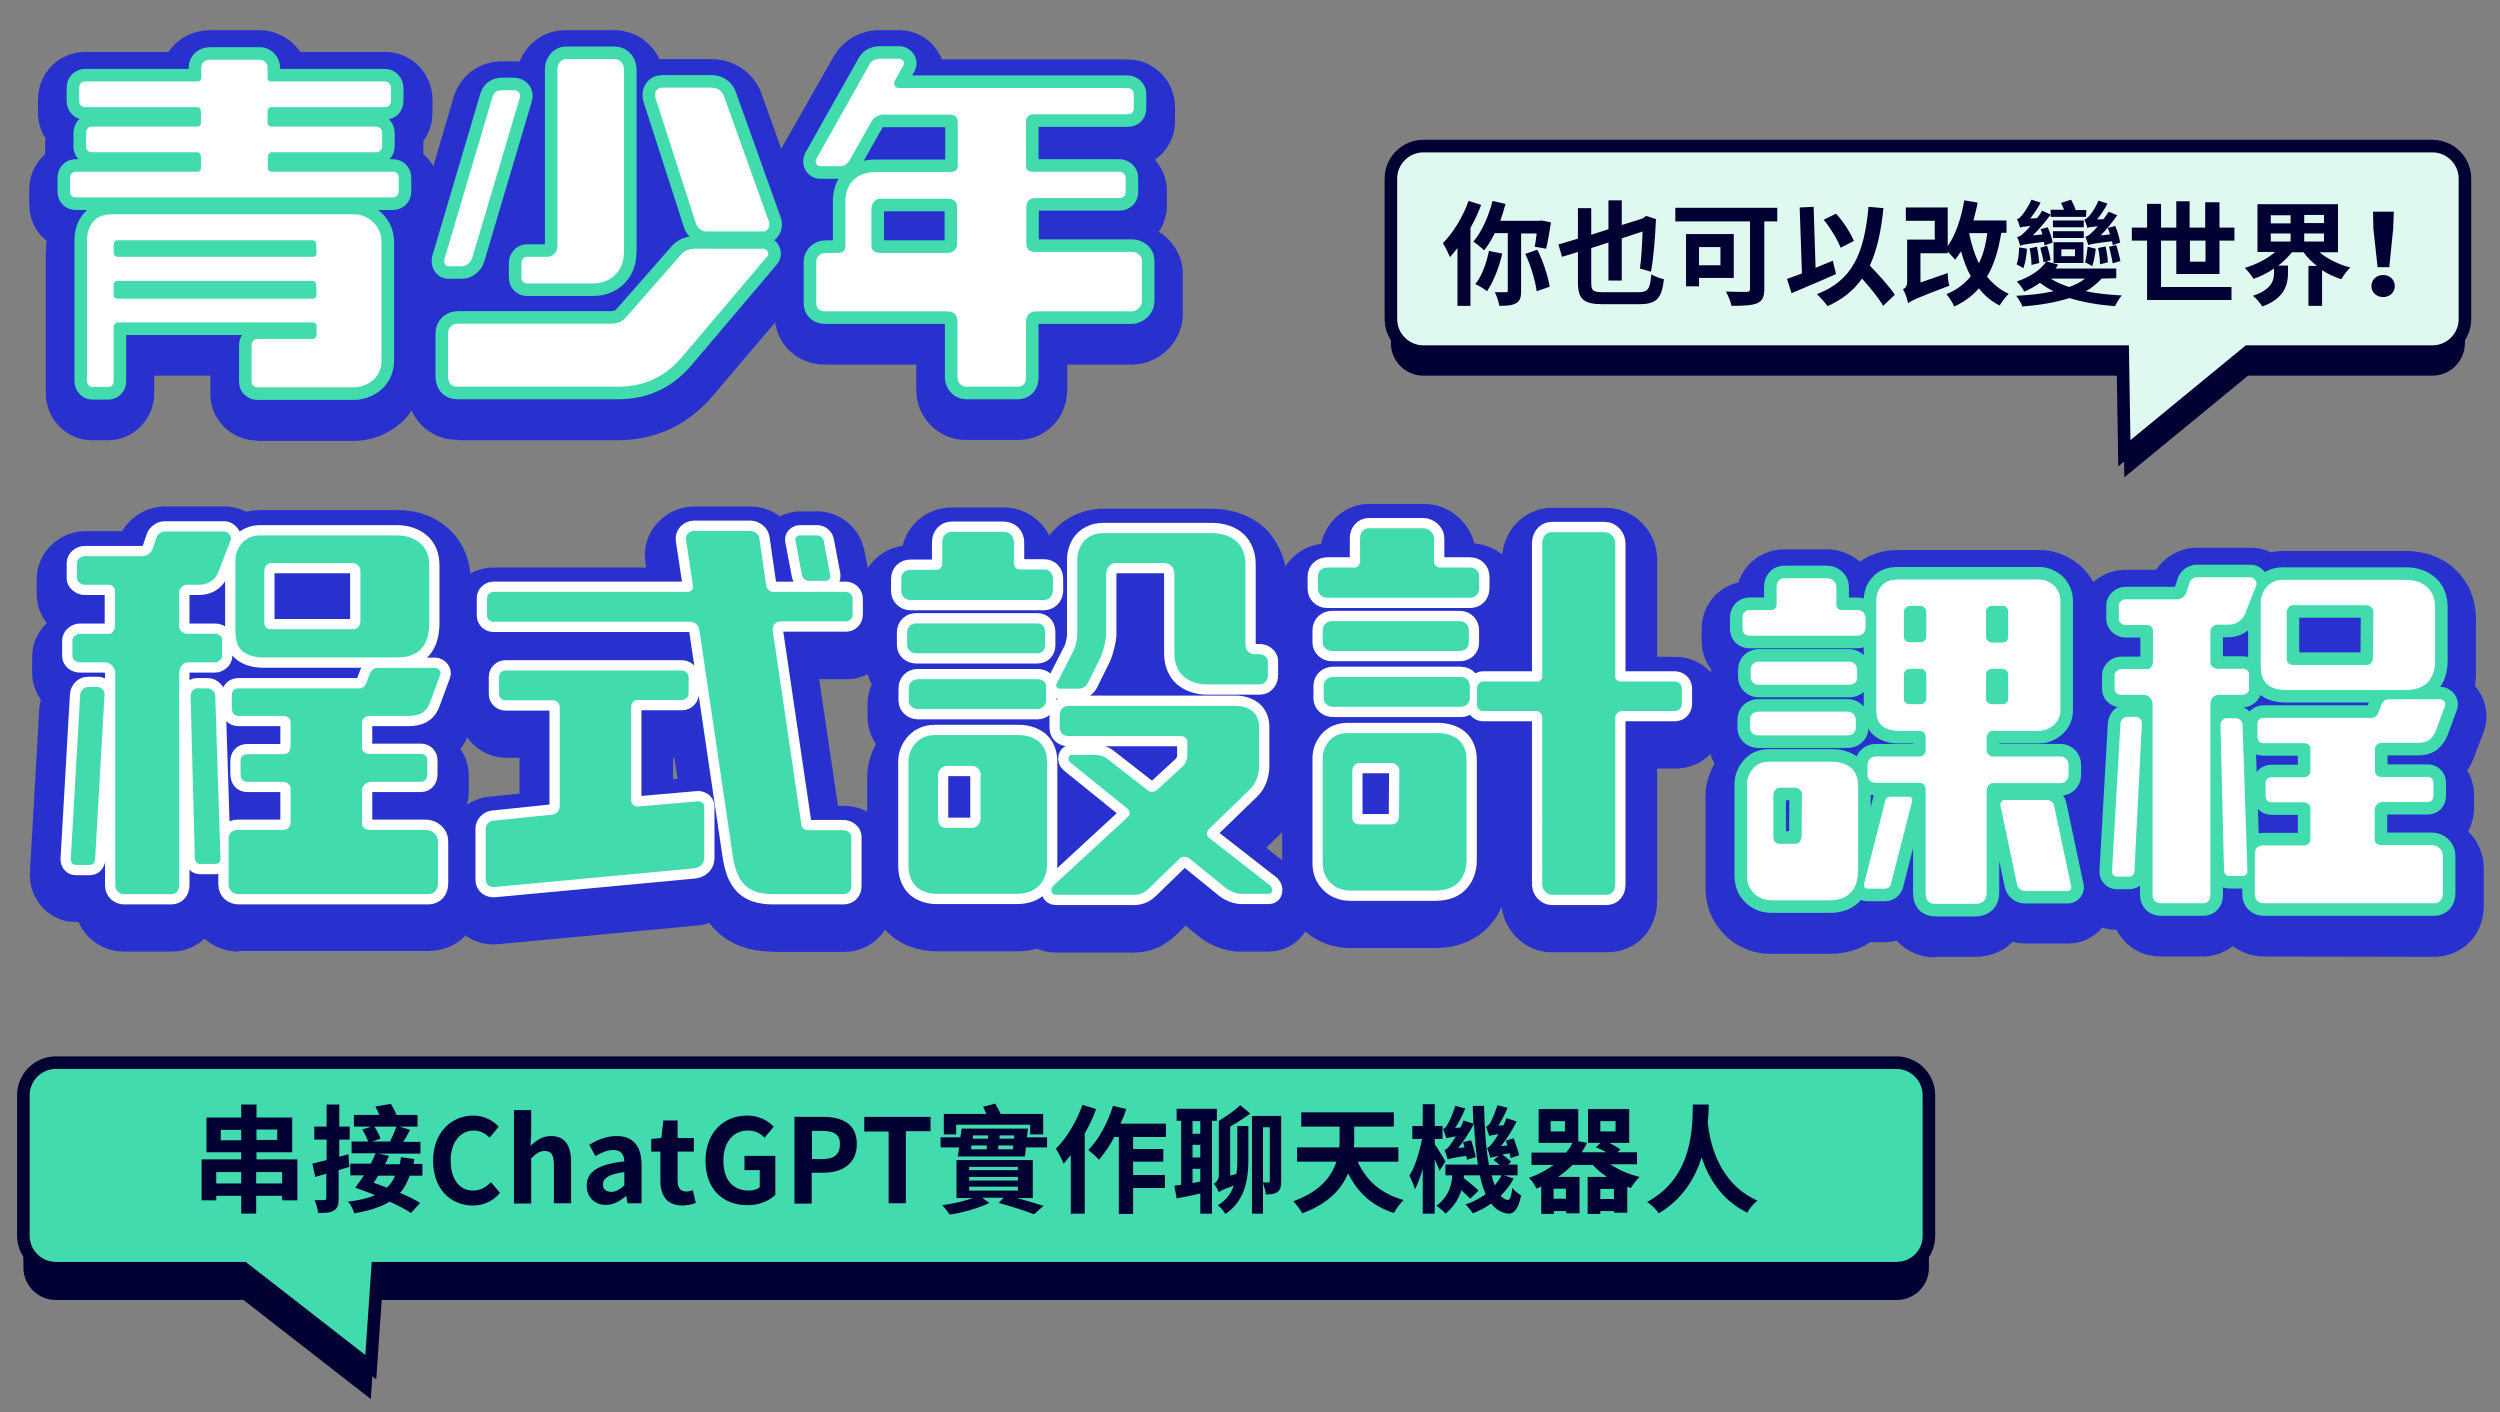 <?xml version="1.0" encoding="utf-8"?>
<!-- Generator: Adobe Illustrator 27.5.0, SVG Export Plug-In . SVG Version: 6.00 Build 0)  -->
<svg version="1.1" id="圖層_1" xmlns="http://www.w3.org/2000/svg" xmlns:xlink="http://www.w3.org/1999/xlink" x="0px" y="0px"
	 viewBox="0 0 770 435" style="enable-background:new 0 0 770 435;" xml:space="preserve">
<rect x="0" y="0" width="770" height="435" fill="#808080" stroke="none"/>
<style type="text/css">
	.st0{fill:#FFFFFF;}
	.st1{fill:#2831CE;}
	.st2{fill:none;stroke:#42DBAE;stroke-width:7.74;}
	.st3{fill:#000032;}
	.st4{fill:#42DBAE;}
	.st5{fill:none;stroke:#000032;stroke-width:3.87;stroke-miterlimit:10;}
	.st6{fill:none;stroke:#FFFFFF;stroke-width:6.316;}
	.st7{fill:#DFF9F1;}
</style>
<g>
	<g>
		<path class="st0" d="M121,60.8H23.4c-1,0-1.8-0.5-1.8-1.8v-4.3c0-1,0.6-1.8,1.8-1.8h37.4c0.6,0,1.1-0.3,1.1-1.1v-3.5
			c0-0.8-0.5-1.4-1.1-1.4H28.3c-0.8,0-1.8-0.6-1.8-1.6v-4.4c0-1,0.7-1.9,1.8-1.9h32.5c0.8,0,1.1-0.6,1.1-1.2v-3.4
			c0-0.7-0.5-1.4-1.1-1.4H26.3c-1.2,0-1.9-0.7-1.9-1.9v-4c0-1.4,0.8-2,1.9-2h34.6c0.6,0,1.1-0.6,1.1-1.1v-3.1c0-1.5,1-2.5,2.8-2.5
			h15.1c1.4,0,2.5,1,2.5,2.5V24c0,0.8,0.6,1.1,1.2,1.1h35c1,0,1.8,0.9,1.8,2v4c0,1.2-0.8,1.9-1.8,1.9h-35c-0.8,0-1.2,0.6-1.2,1.4
			v3.4c0,0.7,0.6,1.2,1.2,1.2h32.2c1,0,1.9,0.8,1.9,1.9v4c0,1.3-0.8,2-1.9,2H83.7c-0.7,0-1.2,0.6-1.2,1.4v3.5c0,0.7,0.6,1.1,1.2,1.1
			H121c1.1,0,1.8,0.8,1.8,1.8V59C122.8,60.1,122,60.8,121,60.8z M115,117c-1.6,1.4-3.8,2.3-6,2.3H79.3c-1,0-1.8-0.7-1.8-1.6v-11.4
			c0-1,0.7-1.9,1.8-1.9h17.1c0.7,0,1.1-0.6,1.1-1.4v-2.8c0-0.5-0.6-0.9-1.1-0.9h-60c-0.7,0-1.4,0.7-1.4,1.4v16.7
			c0,0.9-0.6,1.8-1.6,1.8h-5c-0.9,0-1.6-0.9-1.6-1.8V74.2c0-2.4,0.6-4.3,1.8-5.8c1.2-1.5,3.2-2.4,5.7-2.4H109c2.5,0,4.5,1,6.1,2.6
			c1.5,1.5,2.4,3.6,2.4,5.8v36.7C117.5,113.6,116.5,115.6,115,117z M97.4,75c0-0.5-0.5-1-1.1-1H36.1c-0.7,0-1.1,0.7-1.1,1.2v2.6
			c0,0.8,0.6,1.3,1.1,1.3h60.3c0.7,0,1.1-0.3,1.1-1.1L97.4,75L97.4,75z M97.4,87.8c0-0.7-0.5-1.3-1.1-1.3H36.1c-0.7,0-1.1,0.7-1.1,1
			V91c0,0.6,0.6,1,1.1,1h60.3c0.7,0,1.1-0.5,1.1-1.3L97.4,87.8L97.4,87.8z"/>
		<path class="st0" d="M145.4,79.6c-0.3,1.1-1.8,2.4-3,2.4h-4.2c-1.1,0-1.6-1.1-1.3-2.2l14.8-50c0.5-1.4,1.4-2,3-2h3.6
			c1.3,0,2.2,1.1,1.8,2.3L145.4,79.6z M210.1,109.9c-2.6,3-5.3,5.2-8.4,6.7c-3.4,1.7-7.2,2.5-11.4,2.5h-49.5c-2,0-2.8-1.4-2.8-3.2
			v-13.2c0-1.9,1.4-3,3.1-3h46.8c2.3,0,3.8-0.6,5.2-2.3l16.5-18.8c1.1-1.4,2.6-2,4.8-2H235c1.4,0,2.2,1.6,1.2,2.5L210.1,109.9z
			 M189.9,84.2c-1.7,2-4.3,3.1-7.4,3.1h-20.2c-0.9,0-1.7-0.7-1.7-1.8V81c0-0.9,0.7-1.9,1.7-1.9h6.3c1.7,0,3.1-1.5,3.1-3.2V21.3
			c0-1.5,1-3.1,2.6-3.1h15.1c1.7,0,2.8,1.7,2.8,3.1v55.9C192.2,80.2,191.4,82.6,189.9,84.2z M235,71.3h-17.3c-1.4,0-2.8-0.9-3.3-2.3
			l-12.5-38.8c-0.5-1.6,0.3-3.2,2-3.2h15.2c1.8,0,3.2,0.9,3.8,2.4l13.9,38.8C237.4,69.6,236.5,71.3,235,71.3z"/>
		<path class="st0" d="M348.5,95.9h-29.2c-1.9,0-3.3,1-3.3,3.2v17.2c0,1.6-0.8,2.8-2.5,2.8h-16c-1.4,0-2.6-1.4-2.6-2.8V99.1
			c0-2.3-1.2-3.2-3.3-3.2h-37.4c-1.6,0-2.8-0.8-2.8-2.5V80.5c0-1.4,1.4-2.6,2.8-2.6h4c1.4,0,2.2-0.8,2.2-2V61.8
			c0-2.6,0.9-4.8,2.4-6.3c1.6-1.6,4-2.5,6.7-2.5h23.1c1.4,0,2.4-0.6,2.4-1.9V37.6c0-1.5-0.9-2.3-2.4-2.3H272c-1.2,0-2.7,0.7-3.4,1.8
			l-7,12.4c-0.6,1-1.7,1.7-2.8,1.7h-6.1c-1.1,0-1.8-1.1-1.3-2.2L268,19.5c0.6-0.9,1.8-1.4,2.7-1.4h6.3c0.8,0,1.8,1,1.3,1.9l-2.6,4.7
			c-0.7,1.1-0.2,2.4,1.1,2.4h70.4c1.1,0,2,0.8,2,1.9v4.4c0,1.4-1,1.8-1.9,1.8h-28.9c-1.4,0-2.4,0.8-2.4,2.3V51
			c0,1.5,0.7,1.9,2.4,1.9h26.3c1.1,0,2,0.8,2,1.9v4.4c0,1.2-1,1.8-1.9,1.8h-25.9c-1.7,0-2.8,1-2.8,2.8v11c0,1.8,0.8,2.8,2.8,2.8
			h29.7c1.5,0,3.1,1,3.1,2.6V93C351.6,94.6,349.9,95.9,348.5,95.9z M294.8,63.9c0-1.8-1-2.7-3-2.7h-20.6c-1.8,0-2.8,1.5-2.8,3.5
			v10.8c0,1.8,1.2,2.4,2.8,2.4h20.6c1.6,0,3-1,3-2.7V63.9z"/>
	</g>
	<g>
		<path class="st1" d="M79.3,135.7c-8,0-14.5-6.4-14.5-14.2v-5.8H47.5v5.4c0,8-6.4,14.5-14.2,14.5h-5c-7.8,0-14.2-6.5-14.2-14.5V78
			c0-1.4,0.1-2.6,0.3-3.8C11,71.6,9,67.5,9,62.7v-4.3c0-4.4,1.9-8.3,4.9-10.9v-3c0-0.7,0-1.3,0.1-1.9c-1.5-2.3-2.3-5-2.3-7.9v-4
			c0-8.2,6.4-14.7,14.6-14.7h25.6c2.7-4.1,7.5-6.7,12.9-6.7h15.1c5.2,0,9.8,2.7,12.6,6.7h26.2c8,0,14.5,6.6,14.5,14.7v4
			c0,3.3-1,6.3-2.8,8.7c0,0.4,0,0.8,0,1.2v2.9c3.1,2.6,5,6.6,5,11v4.3c0,4.8-2.2,9-5.7,11.6c0.2,1.3,0.4,2.6,0.4,3.9V115
			c0,5.9-2.3,11.3-6.5,15.2c-0.1,0.1-0.2,0.2-0.4,0.3c-4,3.4-9.1,5.3-14.2,5.3H79.3V135.7z"/>
		<path class="st1" d="M140.9,135.5c-8.8,0-15.5-6.8-15.5-15.8v-13.2c0-4.3,1.7-8.1,4.4-10.9c-1.1-0.8-2-1.8-2.8-2.9
			c-2.6-3.6-3.4-8.4-2-12.7l14.7-50c0-0.1,0.1-0.3,0.1-0.4c2.2-6.6,7.9-10.7,14.9-10.7h3.6c0.6,0,1.2,0,1.7,0.1
			c2.3-5.7,7.7-9.7,14.1-9.7h15.1c6.1,0,11.4,3.6,13.9,8.9c0.2,0,0.5,0,0.7,0H219c7,0,13.1,4.1,15.5,10.5c0,0.1,0.1,0.2,0.1,0.3
			l13.8,38.6c1.3,3.4,1.3,7.1,0.1,10.5c1.4,4.6,0.2,9.6-3,13.3c0,0-26.1,30.6-26.1,30.7c-3.9,4.4-7.9,7.5-12.3,9.7
			c-5.1,2.5-10.8,3.8-16.9,3.8h-49.3V135.5z"/>
		<path class="st1" d="M297.4,135.5c-8.4,0-15.2-6.9-15.2-15.5v-7.7h-28.1c-8.7,0-15.5-6.6-15.5-15.1V84.3c0-6.1,3.7-11.4,9-13.8
			v-3.7c-3.1-1.1-5.7-3.2-7.4-6.1c-2.5-4.3-2.6-9.6-0.1-14L257,17c0.1-0.2,0.2-0.3,0.3-0.4c2.8-4.5,8-7.3,13.4-7.3h6.3
			c5.1,0,9.8,2.8,12.3,7.3c0.3,0.5,0.6,1.1,0.8,1.7h57.1c8.1,0,14.7,6.5,14.7,14.6v4.4c0,5-2.4,9.3-6.2,11.9
			c2.3,2.6,3.7,5.9,3.7,9.6v4.4c0,3.1-0.9,5.9-2.5,8.2c4.4,2.7,7.4,7.5,7.4,12.9v12.5c0,8.4-7.2,15.5-15.7,15.5h-19.9v7.7
			c0,8.7-6.6,15.5-15.1,15.5H297.4z"/>
	</g>
	<g>
		<path class="st2" d="M121,60.8H23.4c-1,0-1.8-0.5-1.8-1.8v-4.3c0-1,0.6-1.8,1.8-1.8h37.4c0.6,0,1.1-0.3,1.1-1.1v-3.5
			c0-0.8-0.5-1.4-1.1-1.4H28.3c-0.8,0-1.8-0.6-1.8-1.6v-4.4c0-1,0.7-1.9,1.8-1.9h32.5c0.8,0,1.1-0.6,1.1-1.2v-3.4
			c0-0.7-0.5-1.4-1.1-1.4H26.3c-1.2,0-1.9-0.7-1.9-1.9v-4c0-1.4,0.8-2,1.9-2h34.6c0.6,0,1.1-0.6,1.1-1.1v-3.1c0-1.5,1-2.5,2.8-2.5
			h15.1c1.4,0,2.5,1,2.5,2.5V24c0,0.8,0.6,1.1,1.2,1.1h35c1,0,1.8,0.9,1.8,2v4c0,1.2-0.8,1.9-1.8,1.9h-35c-0.8,0-1.2,0.6-1.2,1.4
			v3.4c0,0.7,0.6,1.2,1.2,1.2h32.2c1,0,1.9,0.8,1.9,1.9v4c0,1.3-0.8,2-1.9,2H83.7c-0.7,0-1.2,0.6-1.2,1.4v3.5c0,0.7,0.6,1.1,1.2,1.1
			H121c1.1,0,1.8,0.8,1.8,1.8V59C122.8,60.1,122,60.8,121,60.8z M115,117c-1.6,1.4-3.8,2.3-6,2.3H79.3c-1,0-1.8-0.7-1.8-1.6v-11.4
			c0-1,0.7-1.9,1.8-1.9h17.1c0.7,0,1.1-0.6,1.1-1.4v-2.8c0-0.5-0.6-0.9-1.1-0.9h-60c-0.7,0-1.4,0.7-1.4,1.4v16.7
			c0,0.9-0.6,1.8-1.6,1.8h-5c-0.9,0-1.6-0.9-1.6-1.8V74.2c0-2.4,0.6-4.3,1.8-5.8c1.2-1.5,3.2-2.4,5.7-2.4H109c2.5,0,4.5,1,6.1,2.6
			c1.5,1.5,2.4,3.6,2.4,5.8v36.7C117.5,113.6,116.5,115.6,115,117z M97.4,75c0-0.5-0.5-1-1.1-1H36.1c-0.7,0-1.1,0.7-1.1,1.2v2.6
			c0,0.8,0.6,1.3,1.1,1.3h60.3c0.7,0,1.1-0.3,1.1-1.1L97.4,75L97.4,75z M97.4,87.8c0-0.7-0.5-1.3-1.1-1.3H36.1c-0.7,0-1.1,0.7-1.1,1
			V91c0,0.6,0.6,1,1.1,1h60.3c0.7,0,1.1-0.5,1.1-1.3L97.4,87.8L97.4,87.8z"/>
		<path class="st2" d="M145.4,79.6c-0.3,1.1-1.8,2.4-3,2.4h-4.2c-1.1,0-1.6-1.1-1.3-2.2l14.8-50c0.5-1.4,1.4-2,3-2h3.6
			c1.3,0,2.2,1.1,1.8,2.3L145.4,79.6z M210.1,109.9c-2.6,3-5.3,5.2-8.4,6.7c-3.4,1.7-7.2,2.5-11.4,2.5h-49.5c-2,0-2.8-1.4-2.8-3.2
			v-13.2c0-1.9,1.4-3,3.1-3h46.8c2.3,0,3.8-0.6,5.2-2.3l16.5-18.8c1.1-1.4,2.6-2,4.8-2H235c1.4,0,2.2,1.6,1.2,2.5L210.1,109.9z
			 M189.9,84.2c-1.7,2-4.3,3.1-7.4,3.1h-20.2c-0.9,0-1.7-0.7-1.7-1.8V81c0-0.9,0.7-1.9,1.7-1.9h6.3c1.7,0,3.1-1.5,3.1-3.2V21.3
			c0-1.5,1-3.1,2.6-3.1h15.1c1.7,0,2.8,1.7,2.8,3.1v55.9C192.2,80.2,191.4,82.6,189.9,84.2z M235,71.3h-17.3c-1.4,0-2.8-0.9-3.3-2.3
			l-12.5-38.8c-0.5-1.6,0.3-3.2,2-3.2h15.2c1.8,0,3.2,0.9,3.8,2.4l13.9,38.8C237.4,69.6,236.5,71.3,235,71.3z"/>
		<path class="st2" d="M348.5,95.9h-29.2c-1.9,0-3.3,1-3.3,3.2v17.2c0,1.6-0.8,2.8-2.5,2.8h-16c-1.4,0-2.6-1.4-2.6-2.8V99.1
			c0-2.3-1.2-3.2-3.3-3.2h-37.4c-1.6,0-2.8-0.8-2.8-2.5V80.5c0-1.4,1.4-2.6,2.8-2.6h4c1.4,0,2.2-0.8,2.2-2V61.8
			c0-2.6,0.9-4.8,2.4-6.3c1.6-1.6,4-2.5,6.7-2.5h23.1c1.4,0,2.4-0.6,2.4-1.9V37.6c0-1.5-0.9-2.3-2.4-2.3H272c-1.2,0-2.7,0.7-3.4,1.8
			l-7,12.4c-0.6,1-1.7,1.7-2.8,1.7h-6.1c-1.1,0-1.8-1.1-1.3-2.2L268,19.5c0.6-0.9,1.8-1.4,2.7-1.4h6.3c0.8,0,1.8,1,1.3,1.9l-2.6,4.7
			c-0.7,1.1-0.2,2.4,1.1,2.4h70.4c1.1,0,2,0.8,2,1.9v4.4c0,1.4-1,1.8-1.9,1.8h-28.9c-1.4,0-2.4,0.8-2.4,2.3V51
			c0,1.5,0.7,1.9,2.4,1.9h26.3c1.1,0,2,0.8,2,1.9v4.4c0,1.2-1,1.8-1.9,1.8h-25.9c-1.7,0-2.8,1-2.8,2.8v11c0,1.8,0.8,2.8,2.8,2.8
			h29.7c1.5,0,3.1,1,3.1,2.6V93C351.6,94.6,349.9,95.9,348.5,95.9z M294.8,63.9c0-1.8-1-2.7-3-2.7h-20.6c-1.8,0-2.8,1.5-2.8,3.5
			v10.8c0,1.8,1.2,2.4,2.8,2.4h20.6c1.6,0,3-1,3-2.7V63.9z"/>
	</g>
	<g>
		<path class="st0" d="M121,60.8H23.4c-1,0-1.8-0.5-1.8-1.8v-4.3c0-1,0.6-1.8,1.8-1.8h37.4c0.6,0,1.1-0.3,1.1-1.1v-3.5
			c0-0.8-0.5-1.4-1.1-1.4H28.3c-0.8,0-1.8-0.6-1.8-1.6v-4.4c0-1,0.7-1.9,1.8-1.9h32.5c0.8,0,1.1-0.6,1.1-1.2v-3.4
			c0-0.7-0.5-1.4-1.1-1.4H26.3c-1.2,0-1.9-0.7-1.9-1.9v-4c0-1.4,0.8-2,1.9-2h34.6c0.6,0,1.1-0.6,1.1-1.1v-3.1c0-1.5,1-2.5,2.8-2.5
			h15.1c1.4,0,2.5,1,2.5,2.5V24c0,0.8,0.6,1.1,1.2,1.1h35c1,0,1.8,0.9,1.8,2v4c0,1.2-0.8,1.9-1.8,1.9h-35c-0.8,0-1.2,0.6-1.2,1.4
			v3.4c0,0.7,0.6,1.2,1.2,1.2h32.2c1,0,1.9,0.8,1.9,1.9v4c0,1.3-0.8,2-1.9,2H83.7c-0.7,0-1.2,0.6-1.2,1.4v3.5c0,0.7,0.6,1.1,1.2,1.1
			H121c1.1,0,1.8,0.8,1.8,1.8V59C122.8,60.1,122,60.8,121,60.8z M115,117c-1.6,1.4-3.8,2.3-6,2.3H79.3c-1,0-1.8-0.7-1.8-1.6v-11.4
			c0-1,0.7-1.9,1.8-1.9h17.1c0.7,0,1.1-0.6,1.1-1.4v-2.8c0-0.5-0.6-0.9-1.1-0.9h-60c-0.7,0-1.4,0.7-1.4,1.4v16.7
			c0,0.9-0.6,1.8-1.6,1.8h-5c-0.9,0-1.6-0.9-1.6-1.8V74.2c0-2.4,0.6-4.3,1.8-5.8c1.2-1.5,3.2-2.4,5.7-2.4H109c2.5,0,4.5,1,6.1,2.6
			c1.5,1.5,2.4,3.6,2.4,5.8v36.7C117.5,113.6,116.5,115.6,115,117z M97.4,75c0-0.5-0.5-1-1.1-1H36.1c-0.7,0-1.1,0.7-1.1,1.2v2.6
			c0,0.8,0.6,1.3,1.1,1.3h60.3c0.7,0,1.1-0.3,1.1-1.1L97.4,75L97.4,75z M97.4,87.8c0-0.7-0.5-1.3-1.1-1.3H36.1c-0.7,0-1.1,0.7-1.1,1
			V91c0,0.6,0.6,1,1.1,1h60.3c0.7,0,1.1-0.5,1.1-1.3L97.4,87.8L97.4,87.8z"/>
		<path class="st0" d="M145.4,79.6c-0.3,1.1-1.8,2.4-3,2.4h-4.2c-1.1,0-1.6-1.1-1.3-2.2l14.8-50c0.5-1.4,1.4-2,3-2h3.6
			c1.3,0,2.2,1.1,1.8,2.3L145.4,79.6z M210.1,109.9c-2.6,3-5.3,5.2-8.4,6.7c-3.4,1.7-7.2,2.5-11.4,2.5h-49.5c-2,0-2.8-1.4-2.8-3.2
			v-13.2c0-1.9,1.4-3,3.1-3h46.8c2.3,0,3.8-0.6,5.2-2.3l16.5-18.8c1.1-1.4,2.6-2,4.8-2H235c1.4,0,2.2,1.6,1.2,2.5L210.1,109.9z
			 M189.9,84.2c-1.7,2-4.3,3.1-7.4,3.1h-20.2c-0.9,0-1.7-0.7-1.7-1.8V81c0-0.9,0.7-1.9,1.7-1.9h6.3c1.7,0,3.1-1.5,3.1-3.2V21.3
			c0-1.5,1-3.1,2.6-3.1h15.1c1.7,0,2.8,1.7,2.8,3.1v55.9C192.2,80.2,191.4,82.6,189.9,84.2z M235,71.3h-17.3c-1.4,0-2.8-0.9-3.3-2.3
			l-12.5-38.8c-0.5-1.6,0.3-3.2,2-3.2h15.2c1.8,0,3.2,0.9,3.8,2.4l13.9,38.8C237.4,69.6,236.5,71.3,235,71.3z"/>
		<path class="st0" d="M348.5,95.9h-29.2c-1.9,0-3.3,1-3.3,3.2v17.2c0,1.6-0.8,2.8-2.5,2.8h-16c-1.4,0-2.6-1.4-2.6-2.8V99.1
			c0-2.3-1.2-3.2-3.3-3.2h-37.4c-1.6,0-2.8-0.8-2.8-2.5V80.5c0-1.4,1.4-2.6,2.8-2.6h4c1.4,0,2.2-0.8,2.2-2V61.8
			c0-2.6,0.9-4.8,2.4-6.3c1.6-1.6,4-2.5,6.7-2.5h23.1c1.4,0,2.4-0.6,2.4-1.9V37.6c0-1.5-0.9-2.3-2.4-2.3H272c-1.2,0-2.7,0.7-3.4,1.8
			l-7,12.4c-0.6,1-1.7,1.7-2.8,1.7h-6.1c-1.1,0-1.8-1.1-1.3-2.2L268,19.5c0.6-0.9,1.8-1.4,2.7-1.4h6.3c0.8,0,1.8,1,1.3,1.9l-2.6,4.7
			c-0.7,1.1-0.2,2.4,1.1,2.4h70.4c1.1,0,2,0.8,2,1.9v4.4c0,1.4-1,1.8-1.9,1.8h-28.9c-1.4,0-2.4,0.8-2.4,2.3V51
			c0,1.5,0.7,1.9,2.4,1.9h26.3c1.1,0,2,0.8,2,1.9v4.4c0,1.2-1,1.8-1.9,1.8h-25.9c-1.7,0-2.8,1-2.8,2.8v11c0,1.8,0.8,2.8,2.8,2.8
			h29.7c1.5,0,3.1,1,3.1,2.6V93C351.6,94.6,349.9,95.9,348.5,95.9z M294.8,63.9c0-1.8-1-2.7-3-2.7h-20.6c-1.8,0-2.8,1.5-2.8,3.5
			v10.8c0,1.8,1.2,2.4,2.8,2.4h20.6c1.6,0,3-1,3-2.7V63.9z"/>
	</g>
</g>
<g>
	<path class="st3" d="M584.2,400.4H116.3l-2.1,30.5L75,400.4H17.2c-5.5,0-10-4.5-10-10v-43.3c0-5.5,4.5-10,10-10h566.9
		c5.5,0,10,4.5,10,10v43.3C594.2,395.9,589.7,400.4,584.2,400.4z"/>
	<path class="st4" d="M584.2,390.6H116.3l-2.1,30.5L75,390.6H17.2c-5.5,0-10-4.5-10-10v-43.3c0-5.5,4.5-10,10-10h566.9
		c5.5,0,10,4.5,10,10v43.3C594.2,386.1,589.7,390.6,584.2,390.6z"/>
	<path class="st5" d="M584.2,390.6H116.3l-2.1,30.5L75,390.6H17.2c-5.5,0-10-4.5-10-10v-43.3c0-5.5,4.5-10,10-10h566.9
		c5.5,0,10,4.5,10,10v43.3C594.2,386.1,589.7,390.6,584.2,390.6z"/>
</g>
<g>
	<g>
		<path class="st0" d="M572,195.8h-33.1c-1.5,0-2.2-0.9-2.2-2.2v-3.5c0-1.1,0.8-2.2,2.2-2.2h6.8c0.7,0,1.5-0.8,1.5-1.6v-5.5
			c0-1.8,1-2.7,2.4-2.7h13c1.5,0,3,1,3,2.7v5.6c0,0.7,0.7,1.5,1.6,1.5h4.9c1.6,0,2.5,1.3,2.5,2.5v3
			C574.5,194.9,573.4,195.8,572,195.8z M570.3,274.6c-1.4,1.7-3.6,2.7-6.8,2.7h-17.7c-2.5,0-4.4-0.9-5.7-2.3c-1.4-1.4-2-3.2-2-5.3
			v-28.2c0-1.8,0.7-3.4,1.8-4.7c1.1-1.4,2.8-2.2,5-2.2h19.4c2.4,0,4.3,0.7,5.7,1.8c1.5,1.2,2.3,3.2,2.3,5.6v26.1
			C572.2,270.8,571.7,273,570.3,274.6z M569.1,226.5h-27.6c-1.5,0-2.5-1.1-2.5-2.3v-2.5c0-1.6,1.2-2.5,2.6-2.5h27.5
			c1.6,0,2.5,1.3,2.5,2.5v2.5C571.6,225.6,570.4,226.5,569.1,226.5z M569.6,210.9h-27.9c-1.5,0-2.5-1.1-2.5-2.3v-2.3
			c0-1.6,1.2-2.5,2.6-2.5h27.7c1.6,0,2.5,1.2,2.5,2.5v2.3C572.1,210,571,210.9,569.6,210.9z M555,244.6c0-1.1-1.1-2-2.2-2h-4.7
			c-0.9,0-1.9,1-1.9,2.2V258c0,1.1,0.8,1.9,1.9,1.9h4.9c1,0,1.9-1,1.9-2.3L555,244.6L555,244.6z M582.4,272.3
			c-0.2,0.8-0.9,1.4-1.8,1.4h-5.5c-0.7,0-1.1-0.6-1-1.3l6.6-25.9c0.2-0.8,0.9-1.1,1.7-1.1h5.5c0.9,0,1.2,0.7,1,1.5L582.4,272.3z
			 M634.6,241.2h-20.9c-0.9,0-1.8,1.1-1.8,2.2V275c0,2.3-1.4,3.4-3.5,3.4h-12.1c-2.4,0-3.2-1.2-3.2-3.4v-31.7c0-1.3-0.8-2.2-1.8-2.2
			h-13.6c-1.5,0-2.5-1.1-2.5-2.3v-3.3c0-1.4,1.1-2.5,2.5-2.5h13.6c0.8,0,1.8-0.8,1.8-1.7V227c0-1.1-0.8-1.9-1.8-1.9h-6.6
			c-2.2,0-3.9-0.6-5.1-1.6c-1.1-1-1.7-2.6-1.7-4.7V185c0-1.9,0.6-3.5,1.6-4.5c1.1-1.4,2.8-2,5.2-2H628c1.9,0,3.5,0.8,4.8,2
			c1.1,1.2,1.8,2.8,1.8,4.5v33.9c0,1.6-0.7,3.1-1.8,4.2c-1.2,1.2-3,2-4.8,2h-14.3c-0.9,0-1.8,1-1.8,1.9v4.2c0,0.8,0.9,1.8,1.8,1.8
			h20.9c1.6,0,2.5,1.3,2.5,2.5v3.3C637.1,240.2,635.9,241.2,634.6,241.2z M593.3,188.3c0-0.8-0.9-1.7-1.7-1.7h-3.3
			c-0.9,0-1.9,0.9-1.9,1.8v7.7c0,1,0.8,1.7,1.7,1.7h3.5c0.8,0,1.7-0.7,1.7-1.7V188.3z M593.3,207.7c0-0.9-0.8-1.7-1.7-1.7h-3.5
			c-0.8,0-1.7,0.8-1.7,1.5v7.8c0,1.1,0.9,1.6,1.9,1.6h3.2c1,0,1.8-0.8,1.8-1.6V207.7z M618.5,188.4c0-1.1-0.7-1.8-1.7-1.8h-3.3
			c-1,0-1.8,0.9-1.8,1.5v8.1c0,0.9,0.9,1.7,1.8,1.7h3.3c1,0,1.7-0.7,1.7-1.7V188.4z M616.8,206h-3.3c-0.8,0-1.8,0.8-1.8,1.5v7.8
			c0,0.8,0.8,1.6,1.8,1.6h3.3c1,0,1.7-0.7,1.7-1.6v-7.8C618.5,206.7,617.6,206,616.8,206z M636.9,274.4h-13c-1.4,0-2.4-0.7-2.7-2.2
			l-5.1-24.3c-0.1-0.6,0.6-1.5,1.1-1.5h13.5c0.7,0,1.8,0.8,1.9,1.5l5.3,25C638.2,273.6,637.6,274.4,636.9,274.4z"/>
		<path class="st0" d="M657.4,268.4c-0.1,1.1-0.8,1.6-1.5,1.6h-4c-0.8,0-1.4-0.7-1.4-1.6l2.6-45.6c0.1-1,1-2,2-2h2.8
			c0.9,0,1.9,1,1.8,2L657.4,268.4z M691.5,189c-0.9,2.3-3,3.4-5.2,3.4h-3.5c-0.9,0-2,1-2,2v9.7c0,1,1.1,1.9,2.2,1.9h7.8
			c1,0,1.9,0.7,1.9,1.5v4.8c0,0.9-1.1,1.7-1.9,1.7h-7.5c-1.5,0-2.5,1.4-2.5,2.8v58.9c0,1.5-0.8,2.5-2.2,2.5h-13.1
			c-1.4,0-2.5-0.9-2.5-2.5v-58.9c0-1.3-1.1-2.8-2.8-2.8h-6.9c-1,0-2-0.7-2-1.7v-4.4c0-0.9,1.1-1.8,2-1.8h8.3c0.7,0,1.5-1.3,1.5-1.9
			V194c0-0.8-1-1.5-1.7-1.5h-6.8c-0.9,0-2-0.9-2-1.7v-4.4c0-0.9,1.1-1.8,2-1.8h16.1c1,0,2.3-0.9,2.6-1.8l1.1-3.4
			c0.1-0.6,1.1-1.6,2.2-1.6h16.7c0.9,0,2,1.5,1.7,2.3L691.5,189z M690.8,269.8h-4.3c-0.8,0-1.5-0.7-1.5-1.8l-1.1-44.8
			c0-1,0.8-2,1.8-2h3c1,0,2,1,2,2l1.5,45.1C692.2,269.2,691.5,269.8,690.8,269.8z M750.3,224.9c-0.6,1.6-1.4,2.5-2.4,3.2
			c-0.9,0.5-2,0.7-3.5,0.7h-10.9c-1.1,0-2,0.9-2,1.8v6.9c0,1.3,1,1.8,2,1.8h14.3c1,0,1.7,0.8,1.7,1.8v3.9c0,1.3-0.7,2-1.7,2h-13.9
			c-1.4,0-2.5,1.1-2.5,2.4v9c0,1.3,0.9,1.9,2.3,1.9H749c1.8,0,3.4,1.4,3.4,3.2v11.6c0,1.9-1,3.1-2.7,3.1h-52.4c-1.6,0-2.8-1-2.8-2.7
			v-12.6c0-1.5,0.9-2.5,2.6-2.5h12.5c1.1,0,2-0.7,2-2.2v-9.3c0-0.8-0.9-1.8-2-1.8h-9.9c-1.4,0-1.9-0.9-1.9-2.3v-3.5
			c0-1,0.6-1.9,1.9-1.9h9.9c1.1,0,2-0.8,2-2v-6.7c0-1.3-1-1.8-2-1.8h-12.4c-1.4,0-1.9-0.9-1.9-2.3V223c0-1,0.6-1.9,1.9-1.9h33.5
			c0.7,0,1.5-0.6,1.8-1.5l1-2.6c0.5-1,1.1-1.6,2.2-1.6h15.9c1,0,1.8,1.1,1.5,1.9L750.3,224.9z M747.9,210c-1.5,1.6-3.8,2.5-6.7,2.5
			H704c-2.6,0-4.7-0.7-5.9-1.9s-1.8-3.1-1.8-5.7v-19.4c0-1.7,0.7-3.4,1.8-4.7s2.8-2.2,5-2.2H741c2.5,0,4.9,0.7,6.5,2.2
			c1.6,1.4,2.5,3.4,2.5,6.3v16.4C750,206.3,749.3,208.4,747.9,210z M731,188.4c0-1.1-1.1-2-2.2-2h-22.6c-0.9,0-1.9,1-1.9,2.2v14.3
			c0,1.2,0.8,1.9,1.9,1.9H729c1,0,1.9-1,1.9-2.3L731,188.4L731,188.4z"/>
	</g>
	<g>
		<path class="st1" d="M596.2,294.9c-4.9,0-9.2-2-12-5.2c-1.2,0.3-2.4,0.5-3.7,0.5H576c-3.5,2.4-7.8,3.6-12.6,3.6h-17.7
			c-5.8,0-11.1-2.2-14.8-6.2c-3.6-3.7-5.6-8.7-5.6-14.1v-28.2c0-3.6,1-7,2.8-10.1c-1.2-2.1-1.9-4.6-1.9-7.2v-2.5
			c0-2.5,0.6-4.9,1.7-7c-0.8-1.9-1.3-3.9-1.3-6.1v-2.3c0-1.3,0.2-2.6,0.5-3.8c-1.9-2.5-3-5.6-3-9v-3.5c0-7.1,4.7-12.9,11.3-14.4
			c2-6,7.5-10.2,14.2-10.2h13c3.9,0,7.5,1.4,10.3,3.8c2.7-2,6.5-3.6,11.8-3.6H628c5.1,0,10,2,13.7,5.8c0.1,0.1,0.3,0.3,0.4,0.4
			c3.3,3.6,5.1,8.3,5.1,13v33.9c0,2.3-0.4,4.6-1.3,6.7c2.4,2.7,3.8,6.2,3.8,10v3.3c0,3.8-1.5,7.3-3.8,9.9l4.6,21.4
			c0,0.2,0.1,0.4,0.1,0.6c0.7,4-0.5,8.1-3.1,11.3c-2.6,3.1-6.4,4.9-10.5,4.9h-13c-1.4,0-2.8-0.2-4.1-0.5c-2.9,2.9-6.9,4.6-11.6,4.6
			h-12.1V294.9z"/>
		<path class="st1" d="M697.3,294.6c-3.6,0-6.9-1.2-9.6-3.2c-2.5,2-5.7,3.2-9.2,3.2h-13.1c-6,0-11-3.3-13.5-8.2l0,0
			c-7.7,0-14-6.4-14-14.2c0-0.2,0-0.5,0-0.7l2.6-45.6c0-0.2,0-0.4,0.1-0.7c0.1-0.5,0.1-0.9,0.2-1.4c-1.5-2.2-2.3-4.9-2.3-7.8v-4.4
			c0-3.6,1.4-6.9,3.7-9.4c-1.5-2.2-2.4-4.9-2.4-7.7V190c0-7.8,6.7-14.5,14.7-14.5h9.6c2.7-4.1,7.5-6.8,12.5-6.8h16.7
			c2.1,0,4.2,0.5,6,1.4c1.3-0.2,2.6-0.4,3.9-0.4H741c5.8,0,11.1,1.9,14.9,5.4c4.3,3.8,6.7,9.4,6.7,15.7v16.4c0,1.4-0.1,2.8-0.3,4.1
			c0.4,0.5,0.9,1,1.2,1.6c2.5,3.8,3,8.5,1.4,12.7l-2.8,7.4c-0.6,1.6-1.3,3-2.2,4.3c1.4,2.2,2.1,4.8,2.1,7.6v3.9
			c0,2.7-0.7,5.1-1.8,7.3c3,2.9,4.8,6.9,4.8,11.3V279c0,9-6.6,15.7-15.4,15.7L697.3,294.6L697.3,294.6z"/>
	</g>
	<g>
		<path class="st2" d="M572,195.8h-33.1c-1.5,0-2.2-0.9-2.2-2.2v-3.5c0-1.1,0.8-2.2,2.2-2.2h6.8c0.7,0,1.5-0.8,1.5-1.6v-5.5
			c0-1.8,1-2.7,2.4-2.7h13c1.5,0,3,1,3,2.7v5.6c0,0.7,0.7,1.5,1.6,1.5h4.9c1.6,0,2.5,1.3,2.5,2.5v3
			C574.5,194.9,573.4,195.8,572,195.8z M570.3,274.6c-1.4,1.7-3.6,2.7-6.8,2.7h-17.7c-2.5,0-4.4-0.9-5.7-2.3c-1.4-1.4-2-3.2-2-5.3
			v-28.2c0-1.8,0.7-3.4,1.8-4.7c1.1-1.4,2.8-2.2,5-2.2h19.4c2.4,0,4.3,0.7,5.7,1.8c1.5,1.2,2.3,3.2,2.3,5.6v26.1
			C572.2,270.8,571.7,273,570.3,274.6z M569.1,226.5h-27.6c-1.5,0-2.5-1.1-2.5-2.3v-2.5c0-1.6,1.2-2.5,2.6-2.5h27.5
			c1.6,0,2.5,1.3,2.5,2.5v2.5C571.6,225.6,570.4,226.5,569.1,226.5z M569.6,210.9h-27.9c-1.5,0-2.5-1.1-2.5-2.3v-2.3
			c0-1.6,1.2-2.5,2.6-2.5h27.7c1.6,0,2.5,1.2,2.5,2.5v2.3C572.1,210,571,210.9,569.6,210.9z M555,244.6c0-1.1-1.1-2-2.2-2h-4.7
			c-0.9,0-1.9,1-1.9,2.2V258c0,1.1,0.8,1.9,1.9,1.9h4.9c1,0,1.9-1,1.9-2.3L555,244.6L555,244.6z M582.4,272.3
			c-0.2,0.8-0.9,1.4-1.8,1.4h-5.5c-0.7,0-1.1-0.6-1-1.3l6.6-25.9c0.2-0.8,0.9-1.1,1.7-1.1h5.5c0.9,0,1.2,0.7,1,1.5L582.4,272.3z
			 M634.6,241.2h-20.9c-0.9,0-1.8,1.1-1.8,2.2V275c0,2.3-1.4,3.4-3.5,3.4h-12.1c-2.4,0-3.2-1.2-3.2-3.4v-31.7c0-1.3-0.8-2.2-1.8-2.2
			h-13.6c-1.5,0-2.5-1.1-2.5-2.3v-3.3c0-1.4,1.1-2.5,2.5-2.5h13.6c0.8,0,1.8-0.8,1.8-1.7V227c0-1.1-0.8-1.9-1.8-1.9h-6.6
			c-2.2,0-3.9-0.6-5.1-1.6c-1.1-1-1.7-2.6-1.7-4.7V185c0-1.9,0.6-3.5,1.6-4.5c1.1-1.4,2.8-2,5.2-2H628c1.9,0,3.5,0.8,4.8,2
			c1.1,1.2,1.8,2.8,1.8,4.5v33.9c0,1.6-0.7,3.1-1.8,4.2c-1.2,1.2-3,2-4.8,2h-14.3c-0.9,0-1.8,1-1.8,1.9v4.2c0,0.8,0.9,1.8,1.8,1.8
			h20.9c1.6,0,2.5,1.3,2.5,2.5v3.3C637.1,240.2,635.9,241.2,634.6,241.2z M593.3,188.3c0-0.8-0.9-1.7-1.7-1.7h-3.3
			c-0.9,0-1.9,0.9-1.9,1.8v7.7c0,1,0.8,1.7,1.7,1.7h3.5c0.8,0,1.7-0.7,1.7-1.7V188.3z M593.3,207.7c0-0.9-0.8-1.7-1.7-1.7h-3.5
			c-0.8,0-1.7,0.8-1.7,1.5v7.8c0,1.1,0.9,1.6,1.9,1.6h3.2c1,0,1.8-0.8,1.8-1.6V207.7z M618.5,188.4c0-1.1-0.7-1.8-1.7-1.8h-3.3
			c-1,0-1.8,0.9-1.8,1.5v8.1c0,0.9,0.9,1.7,1.8,1.7h3.3c1,0,1.7-0.7,1.7-1.7V188.4z M616.8,206h-3.3c-0.8,0-1.8,0.8-1.8,1.5v7.8
			c0,0.8,0.8,1.6,1.8,1.6h3.3c1,0,1.7-0.7,1.7-1.6v-7.8C618.5,206.7,617.6,206,616.8,206z M636.9,274.4h-13c-1.4,0-2.4-0.7-2.7-2.2
			l-5.1-24.3c-0.1-0.6,0.6-1.5,1.1-1.5h13.5c0.7,0,1.8,0.8,1.9,1.5l5.3,25C638.2,273.6,637.6,274.4,636.9,274.4z"/>
		<path class="st2" d="M657.4,268.4c-0.1,1.1-0.8,1.6-1.5,1.6h-4c-0.8,0-1.4-0.7-1.4-1.6l2.6-45.6c0.1-1,1-2,2-2h2.8
			c0.9,0,1.9,1,1.8,2L657.4,268.4z M691.5,189c-0.9,2.3-3,3.4-5.2,3.4h-3.5c-0.9,0-2,1-2,2v9.7c0,1,1.1,1.9,2.2,1.9h7.8
			c1,0,1.9,0.7,1.9,1.5v4.8c0,0.9-1.1,1.7-1.9,1.7h-7.5c-1.5,0-2.5,1.4-2.5,2.8v58.9c0,1.5-0.8,2.5-2.2,2.5h-13.1
			c-1.4,0-2.5-0.9-2.5-2.5v-58.9c0-1.3-1.1-2.8-2.8-2.8h-6.9c-1,0-2-0.7-2-1.7v-4.4c0-0.9,1.1-1.8,2-1.8h8.3c0.7,0,1.5-1.3,1.5-1.9
			V194c0-0.8-1-1.5-1.7-1.5h-6.8c-0.9,0-2-0.9-2-1.7v-4.4c0-0.9,1.1-1.8,2-1.8h16.1c1,0,2.3-0.9,2.6-1.8l1.1-3.4
			c0.1-0.6,1.1-1.6,2.2-1.6h16.7c0.9,0,2,1.5,1.7,2.3L691.5,189z M690.8,269.8h-4.3c-0.8,0-1.5-0.7-1.5-1.8l-1.1-44.8
			c0-1,0.8-2,1.8-2h3c1,0,2,1,2,2l1.5,45.1C692.2,269.2,691.5,269.8,690.8,269.8z M750.3,224.9c-0.6,1.6-1.4,2.5-2.4,3.2
			c-0.9,0.5-2,0.7-3.5,0.7h-10.9c-1.1,0-2,0.9-2,1.8v6.9c0,1.3,1,1.8,2,1.8h14.3c1,0,1.7,0.8,1.7,1.8v3.9c0,1.3-0.7,2-1.7,2h-13.9
			c-1.4,0-2.5,1.1-2.5,2.4v9c0,1.3,0.9,1.9,2.3,1.9H749c1.8,0,3.4,1.4,3.4,3.2v11.6c0,1.9-1,3.1-2.7,3.1h-52.4c-1.6,0-2.8-1-2.8-2.7
			v-12.6c0-1.5,0.9-2.5,2.6-2.5h12.5c1.1,0,2-0.7,2-2.2v-9.3c0-0.8-0.9-1.8-2-1.8h-9.9c-1.4,0-1.9-0.9-1.9-2.3v-3.5
			c0-1,0.6-1.9,1.9-1.9h9.9c1.1,0,2-0.8,2-2v-6.7c0-1.3-1-1.8-2-1.8h-12.4c-1.4,0-1.9-0.9-1.9-2.3V223c0-1,0.6-1.9,1.9-1.9h33.5
			c0.7,0,1.5-0.6,1.8-1.5l1-2.6c0.5-1,1.1-1.6,2.2-1.6h15.9c1,0,1.8,1.1,1.5,1.9L750.3,224.9z M747.9,210c-1.5,1.6-3.8,2.5-6.7,2.5
			H704c-2.6,0-4.7-0.7-5.9-1.9s-1.8-3.1-1.8-5.7v-19.4c0-1.7,0.7-3.4,1.8-4.7s2.8-2.2,5-2.2H741c2.5,0,4.9,0.7,6.5,2.2
			c1.6,1.4,2.5,3.4,2.5,6.3v16.4C750,206.3,749.3,208.4,747.9,210z M731,188.4c0-1.1-1.1-2-2.2-2h-22.6c-0.9,0-1.9,1-1.9,2.2v14.3
			c0,1.2,0.8,1.9,1.9,1.9H729c1,0,1.9-1,1.9-2.3L731,188.4L731,188.4z"/>
	</g>
	<g>
		<path class="st0" d="M572,195.8h-33.1c-1.5,0-2.2-0.9-2.2-2.2v-3.5c0-1.1,0.8-2.2,2.2-2.2h6.8c0.7,0,1.5-0.8,1.5-1.6v-5.5
			c0-1.8,1-2.7,2.4-2.7h13c1.5,0,3,1,3,2.7v5.6c0,0.7,0.7,1.5,1.6,1.5h4.9c1.6,0,2.5,1.3,2.5,2.5v3
			C574.5,194.9,573.4,195.8,572,195.8z M570.3,274.6c-1.4,1.7-3.6,2.7-6.8,2.7h-17.7c-2.5,0-4.4-0.9-5.7-2.3c-1.4-1.4-2-3.2-2-5.3
			v-28.2c0-1.8,0.7-3.4,1.8-4.7c1.1-1.4,2.8-2.2,5-2.2h19.4c2.4,0,4.3,0.7,5.7,1.8c1.5,1.2,2.3,3.2,2.3,5.6v26.1
			C572.2,270.8,571.7,273,570.3,274.6z M569.1,226.5h-27.6c-1.5,0-2.5-1.1-2.5-2.3v-2.5c0-1.6,1.2-2.5,2.6-2.5h27.5
			c1.6,0,2.5,1.3,2.5,2.5v2.5C571.6,225.6,570.4,226.5,569.1,226.5z M569.6,210.9h-27.9c-1.5,0-2.5-1.1-2.5-2.3v-2.3
			c0-1.6,1.2-2.5,2.6-2.5h27.7c1.6,0,2.5,1.2,2.5,2.5v2.3C572.1,210,571,210.9,569.6,210.9z M555,244.6c0-1.1-1.1-2-2.2-2h-4.7
			c-0.9,0-1.9,1-1.9,2.2V258c0,1.1,0.8,1.9,1.9,1.9h4.9c1,0,1.9-1,1.9-2.3L555,244.6L555,244.6z M582.4,272.3
			c-0.2,0.8-0.9,1.4-1.8,1.4h-5.5c-0.7,0-1.1-0.6-1-1.3l6.6-25.9c0.2-0.8,0.9-1.1,1.7-1.1h5.5c0.9,0,1.2,0.7,1,1.5L582.4,272.3z
			 M634.6,241.2h-20.9c-0.9,0-1.8,1.1-1.8,2.2V275c0,2.3-1.4,3.4-3.5,3.4h-12.1c-2.4,0-3.2-1.2-3.2-3.4v-31.7c0-1.3-0.8-2.2-1.8-2.2
			h-13.6c-1.5,0-2.5-1.1-2.5-2.3v-3.3c0-1.4,1.1-2.5,2.5-2.5h13.6c0.8,0,1.8-0.8,1.8-1.7V227c0-1.1-0.8-1.9-1.8-1.9h-6.6
			c-2.2,0-3.9-0.6-5.1-1.6c-1.1-1-1.7-2.6-1.7-4.7V185c0-1.9,0.6-3.5,1.6-4.5c1.1-1.4,2.8-2,5.2-2H628c1.9,0,3.5,0.8,4.8,2
			c1.1,1.2,1.8,2.8,1.8,4.5v33.9c0,1.6-0.7,3.1-1.8,4.2c-1.2,1.2-3,2-4.8,2h-14.3c-0.9,0-1.8,1-1.8,1.9v4.2c0,0.8,0.9,1.8,1.8,1.8
			h20.9c1.6,0,2.5,1.3,2.5,2.5v3.3C637.1,240.2,635.9,241.2,634.6,241.2z M593.3,188.3c0-0.8-0.9-1.7-1.7-1.7h-3.3
			c-0.9,0-1.9,0.9-1.9,1.8v7.7c0,1,0.8,1.7,1.7,1.7h3.5c0.8,0,1.7-0.7,1.7-1.7V188.3z M593.3,207.7c0-0.9-0.8-1.7-1.7-1.7h-3.5
			c-0.8,0-1.7,0.8-1.7,1.5v7.8c0,1.1,0.9,1.6,1.9,1.6h3.2c1,0,1.8-0.8,1.8-1.6V207.7z M618.5,188.4c0-1.1-0.7-1.8-1.7-1.8h-3.3
			c-1,0-1.8,0.9-1.8,1.5v8.1c0,0.9,0.9,1.7,1.8,1.7h3.3c1,0,1.7-0.7,1.7-1.7V188.4z M616.8,206h-3.3c-0.8,0-1.8,0.8-1.8,1.5v7.8
			c0,0.8,0.8,1.6,1.8,1.6h3.3c1,0,1.7-0.7,1.7-1.6v-7.8C618.5,206.7,617.6,206,616.8,206z M636.9,274.4h-13c-1.4,0-2.4-0.7-2.7-2.2
			l-5.1-24.3c-0.1-0.6,0.6-1.5,1.1-1.5h13.5c0.7,0,1.8,0.8,1.9,1.5l5.3,25C638.2,273.6,637.6,274.4,636.9,274.4z"/>
		<path class="st0" d="M657.4,268.4c-0.1,1.1-0.8,1.6-1.5,1.6h-4c-0.8,0-1.4-0.7-1.4-1.6l2.6-45.6c0.1-1,1-2,2-2h2.8
			c0.9,0,1.9,1,1.8,2L657.4,268.4z M691.5,189c-0.9,2.3-3,3.4-5.2,3.4h-3.5c-0.9,0-2,1-2,2v9.7c0,1,1.1,1.9,2.2,1.9h7.8
			c1,0,1.9,0.7,1.9,1.5v4.8c0,0.9-1.1,1.7-1.9,1.7h-7.5c-1.5,0-2.5,1.4-2.5,2.8v58.9c0,1.5-0.8,2.5-2.2,2.5h-13.1
			c-1.4,0-2.5-0.9-2.5-2.5v-58.9c0-1.3-1.1-2.8-2.8-2.8h-6.9c-1,0-2-0.7-2-1.7v-4.4c0-0.9,1.1-1.8,2-1.8h8.3c0.7,0,1.5-1.3,1.5-1.9
			V194c0-0.8-1-1.5-1.7-1.5h-6.8c-0.9,0-2-0.9-2-1.7v-4.4c0-0.9,1.1-1.8,2-1.8h16.1c1,0,2.3-0.9,2.6-1.8l1.1-3.4
			c0.1-0.6,1.1-1.6,2.2-1.6h16.7c0.9,0,2,1.5,1.7,2.3L691.5,189z M690.8,269.8h-4.3c-0.8,0-1.5-0.7-1.5-1.8l-1.1-44.8
			c0-1,0.8-2,1.8-2h3c1,0,2,1,2,2l1.5,45.1C692.2,269.2,691.5,269.8,690.8,269.8z M750.3,224.9c-0.6,1.6-1.4,2.5-2.4,3.2
			c-0.9,0.5-2,0.7-3.5,0.7h-10.9c-1.1,0-2,0.9-2,1.8v6.9c0,1.3,1,1.8,2,1.8h14.3c1,0,1.7,0.8,1.7,1.8v3.9c0,1.3-0.7,2-1.7,2h-13.9
			c-1.4,0-2.5,1.1-2.5,2.4v9c0,1.3,0.9,1.9,2.3,1.9H749c1.8,0,3.4,1.4,3.4,3.2v11.6c0,1.9-1,3.1-2.7,3.1h-52.4c-1.6,0-2.8-1-2.8-2.7
			v-12.6c0-1.5,0.9-2.5,2.6-2.5h12.5c1.1,0,2-0.7,2-2.2v-9.3c0-0.8-0.9-1.8-2-1.8h-9.9c-1.4,0-1.9-0.9-1.9-2.3v-3.5
			c0-1,0.6-1.9,1.9-1.9h9.9c1.1,0,2-0.8,2-2v-6.7c0-1.3-1-1.8-2-1.8h-12.4c-1.4,0-1.9-0.9-1.9-2.3V223c0-1,0.6-1.9,1.9-1.9h33.5
			c0.7,0,1.5-0.6,1.8-1.5l1-2.6c0.5-1,1.1-1.6,2.2-1.6h15.9c1,0,1.8,1.1,1.5,1.9L750.3,224.9z M747.9,210c-1.5,1.6-3.8,2.5-6.7,2.5
			H704c-2.6,0-4.7-0.7-5.9-1.9s-1.8-3.1-1.8-5.7v-19.4c0-1.7,0.7-3.4,1.8-4.7s2.8-2.2,5-2.2H741c2.5,0,4.9,0.7,6.5,2.2
			c1.6,1.4,2.5,3.4,2.5,6.3v16.4C750,206.3,749.3,208.4,747.9,210z M731,188.4c0-1.1-1.1-2-2.2-2h-22.6c-0.9,0-1.9,1-1.9,2.2v14.3
			c0,1.2,0.8,1.9,1.9,1.9H729c1,0,1.9-1,1.9-2.3L731,188.4L731,188.4z"/>
	</g>
</g>
<g>
	<g>
		<path class="st0" d="M29.3,264.6c-0.1,1.3-0.9,1.8-1.6,1.8h-4.4c-0.9,0-1.5-0.8-1.5-1.8l2.9-50.7c0.1-1.1,1.1-2.3,2.3-2.3h3.2
			c1,0,2.1,1.1,2,2.3L29.3,264.6z M67.2,176.3c-1,2.5-3.3,3.8-5.8,3.8h-3.9c-1,0-2.3,1.1-2.3,2.3v10.7c0,1.1,1.3,2.1,2.4,2.1h8.7
			c1.1,0,2.1,0.8,2.1,1.6v5.3c0,1-1.3,1.9-2.1,1.9H58c-1.6,0-2.8,1.5-2.8,3.2v65.4c0,1.6-0.9,2.8-2.4,2.8H38.3c-1.5,0-2.8-1-2.8-2.8
			v-65.4c0-1.4-1.3-3.2-3.2-3.2h-7.7c-1.1,0-2.3-0.8-2.3-1.9v-4.9c0-1,1.3-2,2.3-2h9.2c0.8,0,1.6-1.4,1.6-2.1v-11.4
			c0-0.9-1.1-1.6-1.9-1.6H26c-1,0-2.3-1-2.3-1.9v-4.9c0-1,1.3-2,2.3-2h18c1.1,0,2.5-1,2.9-2l1.3-3.8c0.1-0.6,1.3-1.8,2.4-1.8h18.6
			c1,0,2.3,1.6,1.9,2.5L67.2,176.3z M66.4,266.1h-4.8c-0.9,0-1.6-0.8-1.6-2l-1.3-49.8c0-1.1,0.9-2.3,2-2.3H64c1.1,0,2.3,1.1,2.3,2.3
			l1.6,50.2C68,265.5,67.2,266.1,66.4,266.1z M132.5,216.2c-0.6,1.8-1.5,2.8-2.7,3.5c-1,0.5-2.3,0.8-3.9,0.8h-12.1
			c-1.3,0-2.3,1-2.3,2v7.7c0,1.4,1.1,2,2.3,2h15.9c1.1,0,1.9,0.9,1.9,2v4.3c0,1.4-0.8,2.3-1.9,2.3h-15.4c-1.5,0-2.8,1.3-2.8,2.7v10
			c0,1.4,1,2.1,2.5,2.1h17.1c2,0,3.8,1.5,3.8,3.5V272c0,2.1-1.1,3.4-3,3.4H73.6c-1.8,0-3.2-1.1-3.2-3v-14c0-1.6,1-2.8,2.9-2.8h13.9
			c1.3,0,2.3-0.8,2.3-2.4v-10.4c0-0.9-1-2-2.3-2h-11c-1.5,0-2.1-1-2.1-2.5v-3.9c0-1.1,0.6-2.1,2.1-2.1h11c1.3,0,2.3-0.9,2.3-2.3
			v-7.5c0-1.4-1.1-2-2.3-2H73.5c-1.5,0-2.1-1-2.1-2.5v-3.9c0-1.1,0.6-2.1,2.1-2.1h37.3c0.8,0,1.6-0.6,2-1.6l1.1-2.9
			c0.5-1.1,1.3-1.8,2.4-1.8H134c1.1,0,2,1.3,1.6,2.1L132.5,216.2z M129.9,199.7c-1.6,1.8-4.2,2.8-7.5,2.8H81.1
			c-2.9,0-5.2-0.8-6.6-2.1s-2-3.4-2-6.3v-21.6c0-1.9,0.8-3.8,2-5.2c1.3-1.4,3.2-2.4,5.6-2.4h42.1c2.8,0,5.4,0.8,7.2,2.4
			c1.8,1.5,2.8,3.8,2.8,6.9v18.2C132.1,195.5,131.4,197.9,129.9,199.7z M111,175.7c0-1.3-1.3-2.3-2.4-2.3H83.5c-1,0-2.1,1.1-2.1,2.4
			v15.9c0,1.4,0.9,2.1,2.1,2.1h25.4c1.1,0,2.1-1.1,2.1-2.5V175.7z"/>
		<path class="st0" d="M213.2,267.5l-60.9,5.7c-1.4,0.1-2.7-0.6-2.7-2.3v-15.8c0-1,1-2.1,2.1-2.3l18.3-1.9c1.3-0.1,2.4-1.1,2.4-2.7
			v-30.4c0-1-0.8-2.1-1.9-2.1h-14.8c-1.1,0-2-0.9-2-1.9v-5.4c0-1,0.9-1.9,2-1.9H210c1.1,0,2.1,0.9,2.1,2.1v4.9c0,1.3-1,2.1-2,2.1
			h-13.8c-1.1,0-1.9,1-1.9,2.1v28.7c0,1.3,1,2.1,2.3,2l18.2-1.6c0.9-0.1,2,0.6,2,1.5v15C217.2,266.1,215.6,267.4,213.2,267.5z
			 M260.6,191.4h-20.5c-1.3,0-2.3,1.6-2.1,2.8l8.8,59.6c0.1,1.3,1.1,1.9,2.3,1.9h10.7c1.1,0,2.4,0.9,2.4,2V273c0,1.4-1,2.4-2.4,2.4
			h-21.6c-4.3,0-6.9-1-8.8-2.8c-2.3-2.3-3.2-5.6-3.8-9.6l-10.2-69c-0.3-1.5-1.4-2.5-2.9-2.5H152c-1.1,0-2-0.9-2-1.9v-5.4
			c0-1,0.9-1.9,2-1.9h59.8c1.1,0,1.9-0.9,1.6-2.1l-2.1-13.9c-0.3-1.5,1-2.8,2.5-2.8h17.3c1.3,0,2.7,1.1,2.8,2.4l2.1,14.5
			c0.1,0.9,1.1,1.9,2.1,1.9h22.4c1.1,0,2.1,0.9,2.1,2.1v4.9C262.6,190.6,261.6,191.4,260.6,191.4z M254.4,178.9H249
			c-0.9,0-1.8-0.8-2-1.8l-2-10.6c-0.3-0.9,0.6-1.6,1.4-1.6h5.3c1,0,1.8,0.8,2,1.6l2,10.6C255.8,178.1,255.3,178.9,254.4,178.9z"/>
		<path class="st0" d="M321.5,184.8h-41.1c-1.6,0-2.8-1.3-2.8-2.7v-3.8c0-1.8,1.3-2.8,2.8-2.8h8.2c0.8,0,1.6-0.9,1.6-1.8v-6.6
			c0-1.9,1.1-3.3,3-3.3H309c2,0,3.3,1.3,3.3,3.3v6.2c0,1.3,0.8,2.1,1.8,2.1h7.5c1.8,0,2.7,1.4,2.7,2.8v3.8
			C324.2,183.7,323,184.8,321.5,184.8z M319.5,201.2h-37.3c-1.6,0-2.8-1.1-2.8-2.5v-3.9c0-1.8,1.3-2.8,2.8-2.8h37.3
			c1.8,0,2.4,1.4,2.4,2.8v3.9C321.9,200.2,321,201.2,319.5,201.2z M319.9,272.9c-1.5,1.5-3.8,2.4-6.6,2.4h-24.9
			c-2.5,0-4.7-0.9-6.1-2.1c-1.6-1.5-2.5-3.8-2.5-6.6v-32c0-2.3,0.9-4.3,2.3-5.8s3.4-2.4,5.7-2.4h25.9c2.7,0,4.8,0.8,6.4,2.1
			c1.5,1.4,2.4,3.4,2.4,6.1V266C322.5,268.9,321.6,271.3,319.9,272.9z M319.5,218.4h-36.8c-1.6,0-2.8-1.3-2.8-2.5V212
			c0-1.8,1.3-2.8,2.8-2.8h36.8c1.8,0,2.7,1,2.7,2.4v4.3C322.1,217.3,321,218.4,319.5,218.4z M302.1,238.7c0-1.5-1.3-2.8-2.7-2.8
			h-7.8c-1.4,0-2.7,1.4-2.7,2.8v13.5c0,1.6,1,2.8,2.4,2.8h8.2c1.4,0,2.5-1.4,2.5-2.8v-13.5H302.1z M390.9,275.3h-8.6
			c-1.5,0-3.7-0.9-4.9-1.9l-11.2-9.1c-0.8-0.5-2-0.6-2.7,0l-9.6,9.3c-1.3,1.3-2.7,2-4.7,2h-24c-1.5,0-1.8-1.8-0.8-2.8l23.1-21.3
			c0.6-0.5,0.5-1.8-0.1-2.3l-17.8-14.4c-0.9-0.8-0.6-2.3,0.5-2.3h6.7c2,0,3.3,0.4,4.5,1.4l12.3,9.6c0.8,0.6,2.1,0.5,3-0.4l7.7-7.1
			c0.9-0.9,1.4-2,1.4-3.5v-4c0-1.1-1-1.8-2.1-1.8h-34.4c-1.8,0-2.8-1-2.8-2.7v-3.8c0-1.8,1.3-2.8,2.8-2.8h51.4c2,0,3.8,0.6,5.1,1.6
			c1.4,1.1,2.1,2.9,2.1,4.9V236c0,2.5-0.9,5.3-2.8,7.1l-12.8,12.4c-0.6,0.6-0.6,1.9,0,2.4l19.1,14.9
			C392.2,273.8,391.9,275.3,390.9,275.3z M388.1,210.8h-16.3c-2.9,0-5.4-0.9-7.2-2.4c-1.8-1.6-2.9-4-2.9-7.2v-24.3
			c0-2-1.1-3.5-3.4-3.5h-14.7c-1.8,0-2.9,1.8-2.9,3.5v18.4c0,1.8-0.9,5.4-1.8,7.3l-3.7,7.5c-0.6,1.3-1.6,2-3,2h-5.8
			c-0.9,0-1.4-0.8-0.9-1.6l5.3-10.4c0.6-1.3,1-3.5,1-4.8v-23c0-2.1,0.8-4.2,2-5.6c1.4-1.5,3.4-2.5,5.9-2.5h33.4c3.4,0,6.3,1,8.2,3
			c1.4,1.6,2.3,3.8,2.3,6.6v24.8c0,1.6,1.1,2.9,2.8,2.9h1.6c1.1,0,2.5,0.9,2.5,2.1v4.2C390.6,209.4,389.5,210.8,388.1,210.8z"/>
		<path class="st0" d="M452.8,184.1h-44.1c-1.6,0-2.8-1.3-2.8-2.7v-3.8c0-1.8,1.4-2.8,2.9-2.8h8.5c0.8,0,1.6-0.9,1.6-1.8v-7.3
			c0-1.6,1.1-3,2.7-3h16.8c1.6,0,3.3,1.5,3.3,3v7.5c0,0.8,1,1.6,1.8,1.6h9.3c1.8,0,2.8,1.4,2.8,2.8v3.8
			C455.5,183.1,454.3,184.1,452.8,184.1z M449.6,200.5h-39.4c-1.6,0-2.8-1.3-2.8-2.5v-3.9c0-1.8,1.4-2.8,2.9-2.8h39.3
			c1.8,0,2.8,1.4,2.8,2.8v3.9C452.4,199.5,451.1,200.5,449.6,200.5z M449.6,271.3c-1.5,1.9-4,3-7.6,3h-26c-2.8,0-4.9-1-6.3-2.5
			c-1.5-1.5-2.3-3.5-2.3-5.9v-32.5c0-2,0.8-3.8,2-5.2c1.3-1.5,3.2-2.4,5.6-2.4h27.9c2.7,0,4.8,0.8,6.3,2c1.6,1.4,2.5,3.5,2.5,6.2
			v30.2C451.8,267.1,451.1,269.5,449.6,271.3z M449.9,217.7h-39.4c-1.6,0-2.8-1.3-2.8-2.5v-3.9c0-1.8,1.4-2.8,2.9-2.8h39.3
			c1.8,0,2.8,1.4,2.8,2.8v3.9C452.6,216.7,451.4,217.7,449.9,217.7z M431,237.3c0-1.3-1.3-2.3-2.4-2.3h-10c-1,0-2.1,1.1-2.1,2.4
			v14.4c0,1.3,0.9,2.1,2.1,2.1h10.2c1.1,0,2.1-1.1,2.1-2.5L431,237.3L431,237.3z M515.8,219h-16.4c-0.8,0-1.9,1.1-1.9,1.9v51.5
			c0,1.8-0.9,3.2-2.8,3.2h-16.8c-1.5,0-2.9-1.6-2.9-3.2V221c0-1-0.8-2-1.9-2h-16.3c-1,0-1.9-0.8-1.9-2v-5c0-1,0.9-2.1,1.9-2.1h16.9
			c0.6,0,1.3-0.8,1.3-1.4v-41.2c0-1.6,1-3.4,2.9-3.4h16.4c1.9,0,3.2,1.9,3.2,3.4v41.2c0,0.8,0.9,1.4,1.5,1.4h16.7
			c1.3,0,2.3,0.9,2.3,2.1v4.9C517.9,218.4,516.8,219,515.8,219z"/>
	</g>
	<g>
		<path class="st1" d="M73.6,293.1c-4.1,0-7.9-1.5-10.6-4c-2.7,2.5-6.2,4-10.2,4H38.3c-6.4,0-11.7-3.7-14.1-9.1h-0.9
			c-7.8,0-14.1-6.5-14.1-14.4c0-0.2,0-0.5,0-0.7l2.9-50.7c0-0.2,0-0.4,0.1-0.7c0.1-0.7,0.2-1.4,0.4-2c-1.7-2.4-2.7-5.2-2.7-8.3v-4.9
			c0-4,1.7-7.7,4.5-10.4c-1.9-2.4-3.1-5.5-3.1-8.7v-4.9c0-7.9,6.8-14.7,14.9-14.7h11.4c2.7-4.5,7.7-7.6,13.1-7.6h18.6
			c2.3,0,4.5,0.6,6.5,1.6c1.5-0.3,3-0.5,4.5-0.5h42.1c6.1,0,11.6,2,15.6,5.6c4.5,4,7,9.8,7,16.4v18.2c0,1.8-0.1,3.4-0.4,5
			c0.6,0.6,1.2,1.3,1.7,2.1c2.5,3.9,3.1,8.6,1.4,12.8l-3.1,8.3c-0.7,1.9-1.6,3.6-2.8,5.2c1.7,2.4,2.6,5.3,2.6,8.5v4.3
			c0,3.1-0.9,6-2.4,8.3c3.5,3,5.7,7.4,5.7,12.2v12.9c0,9.1-6.7,16-15.7,16H73.6V293.1z"/>
		<path class="st1" d="M238.3,293.1c-7.3,0-13-2-17.5-6.2c-0.1-0.1-0.2-0.2-0.3-0.3c-0.7-0.7-1.4-1.5-2-2.3
			c-1.3,0.4-2.7,0.7-4.2,0.8l-60.7,5.7c-0.5,0-1,0.1-1.5,0.1c-8.4,0-15-6.6-15-14.9v-15.8c0-7.5,5.9-14,13.4-14.8l9.5-1v-11h-4
			c-8.1,0-14.7-6.5-14.7-14.5v-5.4c0-2.6,0.7-5.1,1.9-7.2c-3.6-2.7-5.9-6.9-5.9-11.6v-5.4c0-8,6.6-14.5,14.7-14.5h47l-0.2-1.4
			c-0.7-4.3,0.5-8.7,3.4-12c2.9-3.4,7.1-5.4,11.6-5.4h17.3c3.4,0,6.5,1.1,9.1,3c1.9-0.9,4-1.5,6.2-1.5h5.3c6.5,0,12.4,4.4,14.2,10.8
			c0.1,0.4,0.2,0.7,0.3,1.1l1.4,7.1c4.7,2.5,7.8,7.4,7.8,13v4.9c0,8.2-6.6,14.8-14.7,14.8h-8.4l5.8,39h1.8c8.3,0,15,6.6,15,14.7
			v15.3c0,8.4-6.6,15-15,15h-21.6V293.1z M207.3,240l1.4-0.1l-1-6.5h-0.4V240z"/>
		<path class="st1" d="M325.2,293.4c-2,0-3.9-0.4-5.7-1.2c-2,0.5-4,0.8-6.2,0.8h-24.9c-5.5,0-10.7-1.9-14.6-5.4c0,0,0,0-0.1-0.1
			c-4.2-3.9-6.6-9.6-6.6-15.9v-32c0-3.7,0.9-7.2,2.7-10.4c-1.6-2.4-2.6-5.3-2.6-8.4V217c0-2.2,0.4-4.3,1.3-6.2
			c-1.1-2.1-1.8-4.5-1.8-7v-3.9c0-1.6,0.2-3,0.6-4.5c-1.5-2.4-2.4-5.2-2.4-8.2v-3.8c0-7.9,5.6-14.2,13.1-15.3
			c1.7-6.9,7.8-11.8,15.2-11.8H309c6.3,0,11.6,3.5,14.2,8.7c0.4-0.6,0.8-1.1,1.3-1.6c4-4.3,9.4-6.7,15.3-6.7h33.4
			c7,0,13.2,2.5,17.4,7c0.1,0.2,0.3,0.3,0.4,0.5c3.4,4.1,5.3,9.2,5.3,14.7v17.4c4.2,2.6,6.9,7.2,6.9,12.4v4.2
			c0,3.9-1.4,7.5-3.7,10.2c0.6,1.9,0.9,4,0.9,6.1v12.1c0,6.3-2.4,12.2-6.7,16.2l-3.7,3.6l9,7.1c0.1,0.1,0.3,0.2,0.4,0.4
			c4.4,3.8,6.1,10.1,4,15.6c-2,5.4-7,8.9-12.8,8.9H382c-5.2,0-10-2.4-12.8-4.7l-4-3.3l-2.7,2.6c-3.8,3.8-8.3,5.7-13.5,5.7
			L325.2,293.4L325.2,293.4z"/>
		<path class="st1" d="M477.9,293.3c-7.8,0-14.5-6.2-15.4-14c-0.8,1.9-1.8,3.6-3.1,5.1c-4,4.9-10.2,7.6-17.3,7.6h-26
			c-6.1,0-11.5-2.3-15.4-6.4c-3.7-3.8-5.8-9-5.8-14.7v-32.5c0-3.5,0.9-7,2.7-10c-1.5-2.4-2.4-5.1-2.4-8.1v-3.9
			c0-2.3,0.5-4.5,1.4-6.5c-1-2-1.6-4.4-1.6-6.8v-3.9c0-1.7,0.2-3.2,0.7-4.7c-1.4-2.3-2.2-5-2.2-7.9v-3.8c0-7.9,5.7-14.3,13.4-15.3
			c1.5-7,7.6-12.3,14.9-12.3h16.8c7.4,0,13.8,5.3,15.5,12.2c3.2,0.2,6.2,1.5,8.6,3.4c0.8-8.2,7.3-14.4,15.5-14.4h16.4
			c8.7,0,15.8,7.2,15.8,16v29.9h5.6c8.2,0,14.9,6.6,14.9,14.8v4.9c0,8.2-6.5,14.7-14.8,14.7h-5.7v40.8c0,9-6.6,15.8-15.4,15.8
			L477.9,293.3L477.9,293.3z"/>
	</g>
	<g>
		<path class="st6" d="M29.3,264.6c-0.1,1.3-0.9,1.8-1.6,1.8h-4.4c-0.9,0-1.5-0.8-1.5-1.8l2.9-50.7c0.1-1.1,1.1-2.3,2.3-2.3h3.2
			c1,0,2.1,1.1,2,2.3L29.3,264.6z M67.2,176.3c-1,2.5-3.3,3.8-5.8,3.8h-3.9c-1,0-2.3,1.1-2.3,2.3v10.7c0,1.1,1.3,2.1,2.4,2.1h8.7
			c1.1,0,2.1,0.8,2.1,1.6v5.3c0,1-1.3,1.9-2.1,1.9H58c-1.6,0-2.8,1.5-2.8,3.2v65.4c0,1.6-0.9,2.8-2.4,2.8H38.3c-1.5,0-2.8-1-2.8-2.8
			v-65.4c0-1.4-1.3-3.2-3.2-3.2h-7.7c-1.1,0-2.3-0.8-2.3-1.9v-4.9c0-1,1.3-2,2.3-2h9.2c0.8,0,1.6-1.4,1.6-2.1v-11.4
			c0-0.9-1.1-1.6-1.9-1.6H26c-1,0-2.3-1-2.3-1.9v-4.9c0-1,1.3-2,2.3-2h18c1.1,0,2.5-1,2.9-2l1.3-3.8c0.1-0.6,1.3-1.8,2.4-1.8h18.6
			c1,0,2.3,1.6,1.9,2.5L67.2,176.3z M66.4,266.1h-4.8c-0.9,0-1.6-0.8-1.6-2l-1.3-49.8c0-1.1,0.9-2.3,2-2.3H64c1.1,0,2.3,1.1,2.3,2.3
			l1.6,50.2C68,265.5,67.2,266.1,66.4,266.1z M132.5,216.2c-0.6,1.8-1.5,2.8-2.7,3.5c-1,0.5-2.3,0.8-3.9,0.8h-12.1
			c-1.3,0-2.3,1-2.3,2v7.7c0,1.4,1.1,2,2.3,2h15.9c1.1,0,1.9,0.9,1.9,2v4.3c0,1.4-0.8,2.3-1.9,2.3h-15.4c-1.5,0-2.8,1.3-2.8,2.7v10
			c0,1.4,1,2.1,2.5,2.1h17.1c2,0,3.8,1.5,3.8,3.5V272c0,2.1-1.1,3.4-3,3.4H73.6c-1.8,0-3.2-1.1-3.2-3v-14c0-1.6,1-2.8,2.9-2.8h13.9
			c1.3,0,2.3-0.8,2.3-2.4v-10.4c0-0.9-1-2-2.3-2h-11c-1.5,0-2.1-1-2.1-2.5v-3.9c0-1.1,0.6-2.1,2.1-2.1h11c1.3,0,2.3-0.9,2.3-2.3
			v-7.5c0-1.4-1.1-2-2.3-2H73.5c-1.5,0-2.1-1-2.1-2.5v-3.9c0-1.1,0.6-2.1,2.1-2.1h37.3c0.8,0,1.6-0.6,2-1.6l1.1-2.9
			c0.5-1.1,1.3-1.8,2.4-1.8H134c1.1,0,2,1.3,1.6,2.1L132.5,216.2z M129.9,199.7c-1.6,1.8-4.2,2.8-7.5,2.8H81.1
			c-2.9,0-5.2-0.8-6.6-2.1s-2-3.4-2-6.3v-21.6c0-1.9,0.8-3.8,2-5.2c1.3-1.4,3.2-2.4,5.6-2.4h42.1c2.8,0,5.4,0.8,7.2,2.4
			c1.8,1.5,2.8,3.8,2.8,6.9v18.2C132.1,195.5,131.4,197.9,129.9,199.7z M111,175.7c0-1.3-1.3-2.3-2.4-2.3H83.5c-1,0-2.1,1.1-2.1,2.4
			v15.9c0,1.4,0.9,2.1,2.1,2.1h25.4c1.1,0,2.1-1.1,2.1-2.5V175.7z"/>
		<path class="st6" d="M213.2,267.5l-60.9,5.7c-1.4,0.1-2.7-0.6-2.7-2.3v-15.8c0-1,1-2.1,2.1-2.3l18.3-1.9c1.3-0.1,2.4-1.1,2.4-2.7
			v-30.4c0-1-0.8-2.1-1.9-2.1h-14.8c-1.1,0-2-0.9-2-1.9v-5.4c0-1,0.9-1.9,2-1.9H210c1.1,0,2.1,0.9,2.1,2.1v4.9c0,1.3-1,2.1-2,2.1
			h-13.8c-1.1,0-1.9,1-1.9,2.1v28.7c0,1.3,1,2.1,2.3,2l18.2-1.6c0.9-0.1,2,0.6,2,1.5v15C217.2,266.1,215.6,267.4,213.2,267.5z
			 M260.6,191.4h-20.5c-1.3,0-2.3,1.6-2.1,2.8l8.8,59.6c0.1,1.3,1.1,1.9,2.3,1.9h10.7c1.1,0,2.4,0.9,2.4,2V273c0,1.4-1,2.4-2.4,2.4
			h-21.6c-4.3,0-6.9-1-8.8-2.8c-2.3-2.3-3.2-5.6-3.8-9.6l-10.2-69c-0.3-1.5-1.4-2.5-2.9-2.5H152c-1.1,0-2-0.9-2-1.9v-5.4
			c0-1,0.9-1.9,2-1.9h59.8c1.1,0,1.9-0.9,1.6-2.1l-2.1-13.9c-0.3-1.5,1-2.8,2.5-2.8h17.3c1.3,0,2.7,1.1,2.8,2.4l2.1,14.5
			c0.1,0.9,1.1,1.9,2.1,1.9h22.4c1.1,0,2.1,0.9,2.1,2.1v4.9C262.6,190.6,261.6,191.4,260.6,191.4z M254.4,178.9H249
			c-0.9,0-1.8-0.8-2-1.8l-2-10.6c-0.3-0.9,0.6-1.6,1.4-1.6h5.3c1,0,1.8,0.8,2,1.6l2,10.6C255.8,178.1,255.3,178.9,254.4,178.9z"/>
		<path class="st6" d="M321.5,184.8h-41.1c-1.6,0-2.8-1.3-2.8-2.7v-3.8c0-1.8,1.3-2.8,2.8-2.8h8.2c0.8,0,1.6-0.9,1.6-1.8v-6.6
			c0-1.9,1.1-3.3,3-3.3H309c2,0,3.3,1.3,3.3,3.3v6.2c0,1.3,0.8,2.1,1.8,2.1h7.5c1.8,0,2.7,1.4,2.7,2.8v3.8
			C324.2,183.7,323,184.8,321.5,184.8z M319.5,201.2h-37.3c-1.6,0-2.8-1.1-2.8-2.5v-3.9c0-1.8,1.3-2.8,2.8-2.8h37.3
			c1.8,0,2.4,1.4,2.4,2.8v3.9C321.9,200.2,321,201.2,319.5,201.2z M319.9,272.9c-1.5,1.5-3.8,2.4-6.6,2.4h-24.9
			c-2.5,0-4.7-0.9-6.1-2.1c-1.6-1.5-2.5-3.8-2.5-6.6v-32c0-2.3,0.9-4.3,2.3-5.8s3.4-2.4,5.7-2.4h25.9c2.7,0,4.8,0.8,6.4,2.1
			c1.5,1.4,2.4,3.4,2.4,6.1V266C322.5,268.9,321.6,271.3,319.9,272.9z M319.5,218.4h-36.8c-1.6,0-2.8-1.3-2.8-2.5V212
			c0-1.8,1.3-2.8,2.8-2.8h36.8c1.8,0,2.7,1,2.7,2.4v4.3C322.1,217.3,321,218.4,319.5,218.4z M302.1,238.7c0-1.5-1.3-2.8-2.7-2.8
			h-7.8c-1.4,0-2.7,1.4-2.7,2.8v13.5c0,1.6,1,2.8,2.4,2.8h8.2c1.4,0,2.5-1.4,2.5-2.8v-13.5H302.1z M390.9,275.3h-8.6
			c-1.5,0-3.7-0.9-4.9-1.9l-11.2-9.1c-0.8-0.5-2-0.6-2.7,0l-9.6,9.3c-1.3,1.3-2.7,2-4.7,2h-24c-1.5,0-1.8-1.8-0.8-2.8l23.1-21.3
			c0.6-0.5,0.5-1.8-0.1-2.3l-17.8-14.4c-0.9-0.8-0.6-2.3,0.5-2.3h6.7c2,0,3.3,0.4,4.5,1.4l12.3,9.6c0.8,0.6,2.1,0.5,3-0.4l7.7-7.1
			c0.9-0.9,1.4-2,1.4-3.5v-4c0-1.1-1-1.8-2.1-1.8h-34.4c-1.8,0-2.8-1-2.8-2.7v-3.8c0-1.8,1.3-2.8,2.8-2.8h51.4c2,0,3.8,0.6,5.1,1.6
			c1.4,1.1,2.1,2.9,2.1,4.9V236c0,2.5-0.9,5.3-2.8,7.1l-12.8,12.4c-0.6,0.6-0.6,1.9,0,2.4l19.1,14.9
			C392.2,273.8,391.9,275.3,390.9,275.3z M388.1,210.8h-16.3c-2.9,0-5.4-0.9-7.2-2.4c-1.8-1.6-2.9-4-2.9-7.2v-24.3
			c0-2-1.1-3.5-3.4-3.5h-14.7c-1.8,0-2.9,1.8-2.9,3.5v18.4c0,1.8-0.9,5.4-1.8,7.3l-3.7,7.5c-0.6,1.3-1.6,2-3,2h-5.8
			c-0.9,0-1.4-0.8-0.9-1.6l5.3-10.4c0.6-1.3,1-3.5,1-4.8v-23c0-2.1,0.8-4.2,2-5.6c1.4-1.5,3.4-2.5,5.9-2.5h33.4c3.4,0,6.3,1,8.2,3
			c1.4,1.6,2.3,3.8,2.3,6.6v24.8c0,1.6,1.1,2.9,2.8,2.9h1.6c1.1,0,2.5,0.9,2.5,2.1v4.2C390.6,209.4,389.5,210.8,388.1,210.8z"/>
		<path class="st6" d="M452.8,184.1h-44.1c-1.6,0-2.8-1.3-2.8-2.7v-3.8c0-1.8,1.4-2.8,2.9-2.8h8.5c0.8,0,1.6-0.9,1.6-1.8v-7.3
			c0-1.6,1.1-3,2.7-3h16.8c1.6,0,3.3,1.5,3.3,3v7.5c0,0.8,1,1.6,1.8,1.6h9.3c1.8,0,2.8,1.4,2.8,2.8v3.8
			C455.5,183.1,454.3,184.1,452.8,184.1z M449.6,200.5h-39.4c-1.6,0-2.8-1.3-2.8-2.5v-3.9c0-1.8,1.4-2.8,2.9-2.8h39.3
			c1.8,0,2.8,1.4,2.8,2.8v3.9C452.4,199.5,451.1,200.5,449.6,200.5z M449.6,271.3c-1.5,1.9-4,3-7.6,3h-26c-2.8,0-4.9-1-6.3-2.5
			c-1.5-1.5-2.3-3.5-2.3-5.9v-32.5c0-2,0.8-3.8,2-5.2c1.3-1.5,3.2-2.4,5.6-2.4h27.9c2.7,0,4.8,0.8,6.3,2c1.6,1.4,2.5,3.5,2.5,6.2
			v30.2C451.8,267.1,451.1,269.5,449.6,271.3z M449.9,217.7h-39.4c-1.6,0-2.8-1.3-2.8-2.5v-3.9c0-1.8,1.4-2.8,2.9-2.8h39.3
			c1.8,0,2.8,1.4,2.8,2.8v3.9C452.6,216.7,451.4,217.7,449.9,217.7z M431,237.3c0-1.3-1.3-2.3-2.4-2.3h-10c-1,0-2.1,1.1-2.1,2.4
			v14.4c0,1.3,0.9,2.1,2.1,2.1h10.2c1.1,0,2.1-1.1,2.1-2.5L431,237.3L431,237.3z M515.8,219h-16.4c-0.8,0-1.9,1.1-1.9,1.9v51.5
			c0,1.8-0.9,3.2-2.8,3.2h-16.8c-1.5,0-2.9-1.6-2.9-3.2V221c0-1-0.8-2-1.9-2h-16.3c-1,0-1.9-0.8-1.9-2v-5c0-1,0.9-2.1,1.9-2.1h16.9
			c0.6,0,1.3-0.8,1.3-1.4v-41.2c0-1.6,1-3.4,2.9-3.4h16.4c1.9,0,3.2,1.9,3.2,3.4v41.2c0,0.8,0.9,1.4,1.5,1.4h16.7
			c1.3,0,2.3,0.9,2.3,2.1v4.9C517.9,218.4,516.8,219,515.8,219z"/>
	</g>
	<g>
		<path class="st4" d="M29.3,264.6c-0.1,1.3-0.9,1.8-1.6,1.8h-4.4c-0.9,0-1.5-0.8-1.5-1.8l2.9-50.7c0.1-1.1,1.1-2.3,2.3-2.3h3.2
			c1,0,2.1,1.1,2,2.3L29.3,264.6z M67.2,176.3c-1,2.5-3.3,3.8-5.8,3.8h-3.9c-1,0-2.3,1.1-2.3,2.3v10.7c0,1.1,1.3,2.1,2.4,2.1h8.7
			c1.1,0,2.1,0.8,2.1,1.6v5.3c0,1-1.3,1.9-2.1,1.9H58c-1.6,0-2.8,1.5-2.8,3.2v65.4c0,1.6-0.9,2.8-2.4,2.8H38.3c-1.5,0-2.8-1-2.8-2.8
			v-65.4c0-1.4-1.3-3.2-3.2-3.2h-7.7c-1.1,0-2.3-0.8-2.3-1.9v-4.9c0-1,1.3-2,2.3-2h9.2c0.8,0,1.6-1.4,1.6-2.1v-11.4
			c0-0.9-1.1-1.6-1.9-1.6H26c-1,0-2.3-1-2.3-1.9v-4.9c0-1,1.3-2,2.3-2h18c1.1,0,2.5-1,2.9-2l1.3-3.8c0.1-0.6,1.3-1.8,2.4-1.8h18.6
			c1,0,2.3,1.6,1.9,2.5L67.2,176.3z M66.4,266.1h-4.8c-0.9,0-1.6-0.8-1.6-2l-1.3-49.8c0-1.1,0.9-2.3,2-2.3H64c1.1,0,2.3,1.1,2.3,2.3
			l1.6,50.2C68,265.5,67.2,266.1,66.4,266.1z M132.5,216.2c-0.6,1.8-1.5,2.8-2.7,3.5c-1,0.5-2.3,0.8-3.9,0.8h-12.1
			c-1.3,0-2.3,1-2.3,2v7.7c0,1.4,1.1,2,2.3,2h15.9c1.1,0,1.9,0.9,1.9,2v4.3c0,1.4-0.8,2.3-1.9,2.3h-15.4c-1.5,0-2.8,1.3-2.8,2.7v10
			c0,1.4,1,2.1,2.5,2.1h17.1c2,0,3.8,1.5,3.8,3.5V272c0,2.1-1.1,3.4-3,3.4H73.6c-1.8,0-3.2-1.1-3.2-3v-14c0-1.6,1-2.8,2.9-2.8h13.9
			c1.3,0,2.3-0.8,2.3-2.4v-10.4c0-0.9-1-2-2.3-2h-11c-1.5,0-2.1-1-2.1-2.5v-3.9c0-1.1,0.6-2.1,2.1-2.1h11c1.3,0,2.3-0.9,2.3-2.3
			v-7.5c0-1.4-1.1-2-2.3-2H73.5c-1.5,0-2.1-1-2.1-2.5v-3.9c0-1.1,0.6-2.1,2.1-2.1h37.3c0.8,0,1.6-0.6,2-1.6l1.1-2.9
			c0.5-1.1,1.3-1.8,2.4-1.8H134c1.1,0,2,1.3,1.6,2.1L132.5,216.2z M129.9,199.7c-1.6,1.8-4.2,2.8-7.5,2.8H81.1
			c-2.9,0-5.2-0.8-6.6-2.1s-2-3.4-2-6.3v-21.6c0-1.9,0.8-3.8,2-5.2c1.3-1.4,3.2-2.4,5.6-2.4h42.1c2.8,0,5.4,0.8,7.2,2.4
			c1.8,1.5,2.8,3.8,2.8,6.9v18.2C132.1,195.5,131.4,197.9,129.9,199.7z M111,175.7c0-1.3-1.3-2.3-2.4-2.3H83.5c-1,0-2.1,1.1-2.1,2.4
			v15.9c0,1.4,0.9,2.1,2.1,2.1h25.4c1.1,0,2.1-1.1,2.1-2.5V175.7z"/>
		<path class="st4" d="M213.2,267.5l-60.9,5.7c-1.4,0.1-2.7-0.6-2.7-2.3v-15.8c0-1,1-2.1,2.1-2.3l18.3-1.9c1.3-0.1,2.4-1.1,2.4-2.7
			v-30.4c0-1-0.8-2.1-1.9-2.1h-14.8c-1.1,0-2-0.9-2-1.9v-5.4c0-1,0.9-1.9,2-1.9H210c1.1,0,2.1,0.9,2.1,2.1v4.9c0,1.3-1,2.1-2,2.1
			h-13.8c-1.1,0-1.9,1-1.9,2.1v28.7c0,1.3,1,2.1,2.3,2l18.2-1.6c0.9-0.1,2,0.6,2,1.5v15C217.2,266.1,215.6,267.4,213.2,267.5z
			 M260.6,191.4h-20.5c-1.3,0-2.3,1.6-2.1,2.8l8.8,59.6c0.1,1.3,1.1,1.9,2.3,1.9h10.7c1.1,0,2.4,0.9,2.4,2V273c0,1.4-1,2.4-2.4,2.4
			h-21.6c-4.3,0-6.9-1-8.8-2.8c-2.3-2.3-3.2-5.6-3.8-9.6l-10.2-69c-0.3-1.5-1.4-2.5-2.9-2.5H152c-1.1,0-2-0.9-2-1.9v-5.4
			c0-1,0.9-1.9,2-1.9h59.8c1.1,0,1.9-0.9,1.6-2.1l-2.1-13.9c-0.3-1.5,1-2.8,2.5-2.8h17.3c1.3,0,2.7,1.1,2.8,2.4l2.1,14.5
			c0.1,0.9,1.1,1.9,2.1,1.9h22.4c1.1,0,2.1,0.9,2.1,2.1v4.9C262.6,190.6,261.6,191.4,260.6,191.4z M254.4,178.9H249
			c-0.9,0-1.8-0.8-2-1.8l-2-10.6c-0.3-0.9,0.6-1.6,1.4-1.6h5.3c1,0,1.8,0.8,2,1.6l2,10.6C255.8,178.1,255.3,178.9,254.4,178.9z"/>
		<path class="st4" d="M321.5,184.8h-41.1c-1.6,0-2.8-1.3-2.8-2.7v-3.8c0-1.8,1.3-2.8,2.8-2.8h8.2c0.8,0,1.6-0.9,1.6-1.8v-6.6
			c0-1.9,1.1-3.3,3-3.3H309c2,0,3.3,1.3,3.3,3.3v6.2c0,1.3,0.8,2.1,1.8,2.1h7.5c1.8,0,2.7,1.4,2.7,2.8v3.8
			C324.2,183.7,323,184.8,321.5,184.8z M319.5,201.2h-37.3c-1.6,0-2.8-1.1-2.8-2.5v-3.9c0-1.8,1.3-2.8,2.8-2.8h37.3
			c1.8,0,2.4,1.4,2.4,2.8v3.9C321.9,200.2,321,201.2,319.5,201.2z M319.9,272.9c-1.5,1.5-3.8,2.4-6.6,2.4h-24.9
			c-2.5,0-4.7-0.9-6.1-2.1c-1.6-1.5-2.5-3.8-2.5-6.6v-32c0-2.3,0.9-4.3,2.3-5.8s3.4-2.4,5.7-2.4h25.9c2.7,0,4.8,0.8,6.4,2.1
			c1.5,1.4,2.4,3.4,2.4,6.1V266C322.5,268.9,321.6,271.3,319.9,272.9z M319.5,218.4h-36.8c-1.6,0-2.8-1.3-2.8-2.5V212
			c0-1.8,1.3-2.8,2.8-2.8h36.8c1.8,0,2.7,1,2.7,2.4v4.3C322.1,217.3,321,218.4,319.5,218.4z M302.1,238.7c0-1.5-1.3-2.8-2.7-2.8
			h-7.8c-1.4,0-2.7,1.4-2.7,2.8v13.5c0,1.6,1,2.8,2.4,2.8h8.2c1.4,0,2.5-1.4,2.5-2.8v-13.5H302.1z M390.9,275.3h-8.6
			c-1.5,0-3.7-0.9-4.9-1.9l-11.2-9.1c-0.8-0.5-2-0.6-2.7,0l-9.6,9.3c-1.3,1.3-2.7,2-4.7,2h-24c-1.5,0-1.8-1.8-0.8-2.8l23.1-21.3
			c0.6-0.5,0.5-1.8-0.1-2.3l-17.8-14.4c-0.9-0.8-0.6-2.3,0.5-2.3h6.7c2,0,3.3,0.4,4.5,1.4l12.3,9.6c0.8,0.6,2.1,0.5,3-0.4l7.7-7.1
			c0.9-0.9,1.4-2,1.4-3.5v-4c0-1.1-1-1.8-2.1-1.8h-34.4c-1.8,0-2.8-1-2.8-2.7v-3.8c0-1.8,1.3-2.8,2.8-2.8h51.4c2,0,3.8,0.6,5.1,1.6
			c1.4,1.1,2.1,2.9,2.1,4.9V236c0,2.5-0.9,5.3-2.8,7.1l-12.8,12.4c-0.6,0.6-0.6,1.9,0,2.4l19.1,14.9
			C392.2,273.8,391.9,275.3,390.9,275.3z M388.1,210.8h-16.3c-2.9,0-5.4-0.9-7.2-2.4c-1.8-1.6-2.9-4-2.9-7.2v-24.3
			c0-2-1.1-3.5-3.4-3.5h-14.7c-1.8,0-2.9,1.8-2.9,3.5v18.4c0,1.8-0.9,5.4-1.8,7.3l-3.7,7.5c-0.6,1.3-1.6,2-3,2h-5.8
			c-0.9,0-1.4-0.8-0.9-1.6l5.3-10.4c0.6-1.3,1-3.5,1-4.8v-23c0-2.1,0.8-4.2,2-5.6c1.4-1.5,3.4-2.5,5.9-2.5h33.4c3.4,0,6.3,1,8.2,3
			c1.4,1.6,2.3,3.8,2.3,6.6v24.8c0,1.6,1.1,2.9,2.8,2.9h1.6c1.1,0,2.5,0.9,2.5,2.1v4.2C390.6,209.4,389.5,210.8,388.1,210.8z"/>
		<path class="st4" d="M452.8,184.1h-44.1c-1.6,0-2.8-1.3-2.8-2.7v-3.8c0-1.8,1.4-2.8,2.9-2.8h8.5c0.8,0,1.6-0.9,1.6-1.8v-7.3
			c0-1.6,1.1-3,2.7-3h16.8c1.6,0,3.3,1.5,3.3,3v7.5c0,0.8,1,1.6,1.8,1.6h9.3c1.8,0,2.8,1.4,2.8,2.8v3.8
			C455.5,183.1,454.3,184.1,452.8,184.1z M449.6,200.5h-39.4c-1.6,0-2.8-1.3-2.8-2.5v-3.9c0-1.8,1.4-2.8,2.9-2.8h39.3
			c1.8,0,2.8,1.4,2.8,2.8v3.9C452.4,199.5,451.1,200.5,449.6,200.5z M449.6,271.3c-1.5,1.9-4,3-7.6,3h-26c-2.8,0-4.9-1-6.3-2.5
			c-1.5-1.5-2.3-3.5-2.3-5.9v-32.5c0-2,0.8-3.8,2-5.2c1.3-1.5,3.2-2.4,5.6-2.4h27.9c2.7,0,4.8,0.8,6.3,2c1.6,1.4,2.5,3.5,2.5,6.2
			v30.2C451.8,267.1,451.1,269.5,449.6,271.3z M449.9,217.7h-39.4c-1.6,0-2.8-1.3-2.8-2.5v-3.9c0-1.8,1.4-2.8,2.9-2.8h39.3
			c1.8,0,2.8,1.4,2.8,2.8v3.9C452.6,216.7,451.4,217.7,449.9,217.7z M431,237.3c0-1.3-1.3-2.3-2.4-2.3h-10c-1,0-2.1,1.1-2.1,2.4
			v14.4c0,1.3,0.9,2.1,2.1,2.1h10.2c1.1,0,2.1-1.1,2.1-2.5L431,237.3L431,237.3z M515.8,219h-16.4c-0.8,0-1.9,1.1-1.9,1.9v51.5
			c0,1.8-0.9,3.2-2.8,3.2h-16.8c-1.5,0-2.9-1.6-2.9-3.2V221c0-1-0.8-2-1.9-2h-16.3c-1,0-1.9-0.8-1.9-2v-5c0-1,0.9-2.1,1.9-2.1h16.9
			c0.6,0,1.3-0.8,1.3-1.4v-41.2c0-1.6,1-3.4,2.9-3.4h16.4c1.9,0,3.2,1.9,3.2,3.4v41.2c0,0.8,0.9,1.4,1.5,1.4h16.7
			c1.3,0,2.3,0.9,2.3,2.1v4.9C517.9,218.4,516.8,219,515.8,219z"/>
	</g>
</g>
<g>
	<path class="st3" d="M749.2,115.7h-56.8L654.3,147l-0.5-31.3H438.4c-5.5,0-10-4.5-10-10V62.3c0-5.5,4.5-10,10-10h310.8
		c5.5,0,10,4.5,10,10v43.3C759.2,111.2,754.7,115.7,749.2,115.7z"/>
	<path class="st7" d="M749.2,108.3h-56.8l-38.1,31.3l-0.5-31.3H438.4c-5.5,0-10-4.5-10-10V55c0-5.5,4.5-10,10-10h310.8
		c5.5,0,10,4.5,10,10v43.3C759.2,103.8,754.7,108.3,749.2,108.3z"/>
	<path class="st5" d="M749.2,108.3h-56.8l-38.1,31.3l-0.5-31.3H438.4c-5.5,0-10-4.5-10-10V55c0-5.5,4.5-10,10-10h310.8
		c5.5,0,10,4.5,10,10v43.3C759.2,103.8,754.7,108.3,749.2,108.3z"/>
</g>
<g>
	<g>
		<path class="st3" d="M456.2,63.1c-0.9,2.4-2,4.8-3.3,7.1v24h-4V76.4c-0.8,1-1.6,2-2.3,2.8c-0.4-1-1.5-3.3-2.2-4.3
			c3.1-3.1,6.2-8.1,7.9-13L456.2,63.1z M468.5,71.8v17.8c0,2-0.3,3.1-1.6,3.8c-1.2,0.7-2.9,0.8-5.1,0.8c-0.2-1.2-0.8-3.1-1.4-4.2
			c1.5,0,2.9,0,3.4,0s0.6-0.1,0.6-0.6V71.8h-4c-1,2-2.1,3.9-3.3,5.3c-0.7-0.7-2.4-2.1-3.3-2.7c2.6-3,4.7-7.8,5.9-12.5l4,0.9
			c-0.5,1.8-1,3.5-1.6,5.2h12l0.7-0.1l2.9,0.6c-0.4,2.8-1,6.1-1.5,8.1l-3.5-0.6c0.2-1.1,0.4-2.5,0.6-4.1h-4.8V71.8z M462.7,78.1
			c-1,4.4-2.8,8.8-4.7,11.6c-0.8-0.7-2.5-1.7-3.6-2.2c2-2.4,3.4-6.4,4.2-10.2L462.7,78.1z M473.5,76.9c1.8,3.6,3.3,8.2,3.8,11.4
			l-4,1.4c-0.4-3.1-1.8-7.9-3.5-11.5L473.5,76.9z"/>
		<path class="st3" d="M504.5,90c3.1,0,3.7-0.9,4.1-5.5c1,0.6,2.8,1.3,3.9,1.5c-0.7,5.8-2.1,7.7-7.7,7.7h-10.9
			c-6.1,0-7.9-1.4-7.9-6.8v-9.3l-4.9,1.5l-1.1-3.8l6-1.8v-9.4h4.1v8.2l5.3-1.7v-8.9h4.1v7.6l6.4-2l1.1-0.8l3.1,1l-0.1,0.6
			c-0.2,4.9-0.7,11.3-1.5,15.6l-3.4-1c0.4-2.8,0.7-7.3,0.8-11.4l-6.4,2.1v13h-4.1V74.7l-5.3,1.7V87c0,2.6,0.5,3,3.9,3H504.5z"/>
		<path class="st3" d="M547.4,68.2h-4V89c0,2.5-0.6,3.7-2.2,4.4c-1.7,0.7-4.3,0.8-7.9,0.8c-0.2-1.2-1.1-3.3-1.7-4.4
			c2.5,0.1,5.5,0.1,6.3,0.1s1.1-0.2,1.1-1V68.2h-23V64h31.4L547.4,68.2L547.4,68.2z M523.3,85.6v2.6h-4V72.1H534v13.5H523.3z
			 M523.3,76.1v5.6h6.6v-5.6H523.3z"/>
		<path class="st3" d="M565.5,84.4c-4.6,2.1-9.8,4.2-13.7,5.9l-1.4-4.4c1.3-0.5,2.9-1,4.6-1.7l-0.7-20.3l4.3-0.2l0.6,18.8
			c1.7-0.7,3.5-1.5,5.3-2.2L565.5,84.4z M580,94.2c-1.3-2.3-3.9-5.5-6.5-8.4c-2.5,3.6-6,6.4-10.6,8.5c-0.6-0.9-2.3-2.8-3.3-3.7
			c11-4.2,14.6-12.6,15.9-26.9l4.6,0.4c-0.7,7.1-2,13-4.2,17.7c2.9,3,6.1,6.5,7.7,9L580,94.2z M566.9,76.3c-0.9-2.4-3.1-6.1-5.2-8.6
			l3.8-1.9c2.3,2.5,4.5,6,5.5,8.4L566.9,76.3z"/>
		<path class="st3" d="M616.4,71.7c-0.9,5.4-2.2,9.8-4.4,13.5c1.8,2.2,4,4.1,6.7,5.3c-0.9,0.8-2.2,2.5-2.8,3.6
			c-2.6-1.3-4.7-3.1-6.4-5.3c-2,2.3-4.5,4.2-7.6,5.6c-0.4-1-1.6-2.9-2.4-3.8c3.2-1.3,5.6-3.2,7.5-5.5c-1.3-2.3-2.2-4.9-3-7.7
			c-0.6,0.9-1.2,1.8-1.8,2.6c-0.5-0.6-1.5-1.7-2.3-2.5V78h-8.4v9l8.4-2.9c0,1.3,0.2,3,0.5,3.9c-10.1,3.8-11.7,4.6-12.7,5.4
			c-0.2-1.1-0.9-3.3-1.6-4.3c0.7-0.3,1.3-0.9,1.3-2.2V73.8h8.5V68H587v-4.1h12.9v11.9c2.5-3.5,4.2-8.8,5.1-14.1l4.1,0.7
			c-0.3,1.8-0.8,3.7-1.3,5.5H618v3.8L616.4,71.7L616.4,71.7z M606.5,71.9c0.7,3.3,1.6,6.4,3,9.2c1.3-2.6,2.1-5.7,2.6-9.3h-5.5
			L606.5,71.9z"/>
		<path class="st3" d="M647.3,85.8c-1.4,1.5-3,2.9-4.9,3.9c3.4,0.7,7.2,1.1,11.1,1.3c-0.7,0.8-1.6,2.3-2.1,3.3
			c-5.1-0.4-9.8-1.2-14-2.5c-4.4,1.4-9.4,2.2-14.5,2.6c-0.3-0.9-1.3-2.5-1.9-3.3c4-0.2,8-0.6,11.5-1.4c-1.5-0.7-2.9-1.6-4.2-2.6
			c-1.5,1.1-3.1,2-4.8,2.7c-0.4-0.8-1.6-2.4-2.3-3.1c3.7-1.3,7.3-3.4,9.1-6.2l3.6,1c-0.2,0.4-0.5,0.8-0.8,1.2h18.7v3L647.3,85.8
			L647.3,85.8z M624.3,76.6c-0.1,2.1-0.5,4.4-1.1,6c-0.5-0.3-1.5-0.9-2.1-1.2c0.6-1.4,0.7-3.3,0.8-5.2L624.3,76.6z M629.7,75.6
			c0-0.3-0.1-0.7-0.2-1.1c-5.8,0.7-6.8,0.9-7.3,1.2c-0.1-0.6-0.6-2-0.9-2.7c0.7-0.1,1.4-0.6,2.2-1.4c0.4-0.3,1-1,1.9-2
			c-2.2,0.2-2.8,0.3-3.2,0.5c-0.2-0.6-0.6-2-1-2.6c0.5-0.1,1-0.5,1.5-1.1s2.1-2.8,3-4.9l2.8,0.9c-0.9,1.8-2.1,3.5-3.2,4.9l2.1-0.1
			c0.6-0.7,1.1-1.5,1.6-2.3l2.6,1.2c-1.7,2.3-3.6,4.6-5.5,6.4l3-0.3c-0.2-0.6-0.4-1.1-0.6-1.6l2.2-0.6c0.7,1.5,1.3,3.4,1.5,4.7
			L629.7,75.6z M625.7,81.6c0-1.4-0.2-3.4-0.6-5.1l2.3-0.5c0.3,1.6,0.6,3.7,0.7,5L625.7,81.6z M629.4,80.8c-0.1-1.2-0.6-3-1-4.5
			l2.1-0.6c0.5,1.4,0.9,3.2,1.1,4.4L629.4,80.8z M642.5,66.8h-10.9v-2.2h4.1c-0.2-0.7-0.6-1.5-0.9-2.1l3.1-1
			c0.5,0.9,1.1,2.2,1.4,3.2h3.3L642.5,66.8L642.5,66.8z M631.6,85.8c1.5,1,3.5,1.9,5.7,2.6c1.9-0.7,3.6-1.5,4.9-2.6H631.6z
			 M641.8,70h-9.5v-2.1h9.5V70z M641.8,73.3h-9.5v-2.1h9.5V73.3z M632.5,81v-6.4h9.2V81H632.5z M634.9,78.9h4.2v-2.1h-4.2V78.9z
			 M650.7,75.5c0-0.3-0.1-0.8-0.2-1.2c-5.7,0.7-6.7,0.9-7.3,1.2c-0.2-0.6-0.6-1.9-0.9-2.6c0.7-0.1,1.3-0.6,2.1-1.4
			c0.3-0.3,1-0.9,1.7-1.8c-2.2,0.2-2.8,0.3-3.2,0.5c-0.1-0.6-0.6-1.9-0.9-2.6c0.5-0.1,0.9-0.5,1.4-1s2.1-2.6,2.9-4.8l2.8,0.9
			c-0.9,1.8-2.1,3.5-3.2,4.9l2-0.1c0.6-0.8,1.1-1.6,1.6-2.3l2.6,1.1c-1.6,2.3-3.3,4.4-5.1,6.2l2.9-0.3c-0.2-0.7-0.4-1.3-0.7-2
			l2.3-0.6c0.7,1.6,1.3,3.8,1.5,5.1L650.7,75.5z M645.5,76.6c-0.2,1.9-0.6,4-1.1,5.4c-0.5-0.4-1.6-0.9-2.2-1.2
			c0.4-1.4,0.6-3.2,0.8-4.8L645.5,76.6z M646.8,81.4c0-1.4-0.2-3.4-0.6-5l2.3-0.5c0.4,1.6,0.7,3.6,0.7,4.9L646.8,81.4z M650.7,81.1
			c-0.2-1.4-0.7-3.4-1.1-5.1l2.2-0.5c0.5,1.5,1,3.6,1.3,4.9L650.7,81.1z"/>
		<path class="st3" d="M670.3,84.4V74.1h-4.7v14.3h21.7v4h-26V74.1h-4.7v-4h4.7v-7.3h4.3v7.3h4.7V62h4.1v8.1h4.8v-7.8h4.4v7.8h4.6v4
			h-4.6v10.3H670.3z M674.5,74.1v6.5h4.8v-6.5H674.5z"/>
		<path class="st3" d="M714.4,77.7c2.5,2.1,6,3.8,9.5,4.7c-0.9,0.8-2.1,2.4-2.8,3.6c-2.1-0.7-4.1-1.6-5.9-2.8v11H711V81.9h2.6
			c-1.6-1.3-3-2.6-4.1-4.2h-3.6c-1.2,1.5-2.6,2.9-4.2,4.1h3v2.4c0,3.3-1,7.7-7.9,10.2c-0.6-1-2-2.6-2.9-3.3c5.8-1.9,6.5-4.8,6.5-7.1
			v-1.3c-2,1.4-4.1,2.4-6.3,3.2c-0.6-1-1.8-2.5-2.7-3.4c3.5-1,6.9-2.8,9.4-4.9h-5.5V62.9h24.8v14.8
			C720.1,77.7,714.4,77.7,714.4,77.7z M699.4,68.8h6.1v-2.5h-6.1V68.8z M699.4,74.4h6.1v-2.5h-6.1V74.4z M715.8,66.2h-6.1v2.5h6.1
			V66.2z M715.8,71.9h-6.1v2.5h6.1V71.9z"/>
		<path class="st3" d="M730.4,88.1c0-2,1.6-3.4,3.6-3.4c2.1,0,3.6,1.5,3.6,3.4c0,2-1.6,3.4-3.6,3.4S730.4,90.1,730.4,88.1z
			 M731,70.4l-0.1-5.2h6.4l-0.2,5.2l-1.2,11.9h-3.6L731,70.4z"/>
	</g>
</g>
<g>
	<g>
		<path class="st3" d="M91.6,357.1v12.6h-4.7v-1.4h-8v5.5h-4.6v-5.5h-7.7v1.4h-4.5v-12.6h12.2v-2.2H63.6v-10.7h10.7v-4H79v4H90v10.7
			H79v2.2H91.6z M74.3,364.4V361h-7.7v3.5H74.3z M74.3,351.2v-3.2H68v3.2H74.3z M79,347.9v3.2h6.4v-3.2H79z M86.9,364.4V361h-8v3.5
			H86.9z"/>
		<path class="st3" d="M107.6,359.4c-1.1,0.3-2.2,0.7-3.3,1v8.7c0,2-0.3,3-1.4,3.7c-1,0.7-2.6,0.8-4.9,0.8c-0.1-1-0.6-2.8-1.1-4
			c1.3,0.1,2.5,0.1,3,0c0.4,0,0.6-0.1,0.6-0.6v-7.5l-3.4,1l-0.9-4.1c1.2-0.3,2.7-0.7,4.4-1.1v-6.3h-3.8v-4h3.8v-6.8h3.9v6.8h3.2v4
			h-3.2v5.3l2.8-0.8L107.6,359.4z M126.2,362.1c-0.8,2.1-1.7,3.9-3,5.3c2.4,1,4.6,2.1,6.2,3.1l-2.8,3.1c-1.6-1.1-4-2.3-6.6-3.5
			c-2.7,1.7-6.3,2.8-10.9,3.6c-0.3-1.2-1.1-2.7-1.9-3.6c3.4-0.4,6.1-1,8.3-2c-2.1-0.9-4.2-1.6-6.1-2.3c0.8-1.1,1.8-2.4,2.7-3.8h-4.2
			v-3.6h6.3c0.6-1.1,1.1-2.2,1.5-3.2h-7.4v-3.6h5.1c-0.4-1.1-1.1-2.6-1.8-3.7l2.7-0.9H109v-3.6h7.8c-0.3-0.9-0.8-1.8-1.2-2.6
			l4.8-0.8c0.6,1,1.3,2.3,1.7,3.4h6.5v3.6H123l3.3,1c-0.7,1.3-1.4,2.6-2.1,3.7h5.3v3.6h-13l3.3,0.7c-0.4,0.8-0.8,1.7-1.2,2.6h4.5
			c0.2-0.7,0.3-1.4,0.4-2.2l4.1,0.6c0,0.5-0.1,1-0.3,1.5h2.8v3.6H126.2z M115.3,347c0.8,1.2,1.6,2.7,1.9,3.7l-2.6,0.9h5.5
			c0.7-1.3,1.5-3.2,2-4.6H115.3z M116.5,362.1c-0.5,0.8-0.9,1.5-1.4,2.2c1.3,0.5,2.7,1,4.1,1.5c1-1,1.9-2.2,2.5-3.7H116.5z"/>
		<path class="st3" d="M133.4,357.5c0-8.8,5.7-13.9,12.4-13.9c3.4,0,6.1,1.6,7.8,3.4l-2.8,3.4c-1.3-1.3-2.9-2.2-4.9-2.2
			c-4,0-7.1,3.5-7.1,9.2c0,5.8,2.7,9.3,6.9,9.3c2.3,0,4.1-1.1,5.5-2.6l2.8,3.3c-2.2,2.6-5,3.9-8.5,3.9
			C138.9,371.2,133.4,366.4,133.4,357.5z"/>
		<path class="st3" d="M158.3,341.9h5.3v7.2l-0.2,3.8c1.6-1.5,3.6-3,6.3-3c4.4,0,6.2,3,6.2,8.1v12.6h-5.3v-11.9
			c0-3.1-0.9-4.2-2.8-4.2c-1.7,0-2.7,0.8-4.2,2.3v13.9h-5.3V341.9z"/>
		<path class="st3" d="M180.7,365.2c0-4.3,3.5-6.6,11.6-7.5c-0.1-2-0.9-3.5-3.4-3.5c-1.9,0-3.7,0.8-5.5,1.9l-1.9-3.5
			c2.4-1.5,5.3-2.7,8.4-2.7c5.1,0,7.7,3.1,7.7,8.9v11.8h-4.3l-0.4-2.2h-0.1c-1.8,1.5-3.8,2.7-6.1,2.7
			C183.1,371.2,180.7,368.6,180.7,365.2z M192.3,365.1V361c-4.9,0.6-6.6,2-6.6,3.8c0,1.6,1.1,2.3,2.7,2.3
			C189.9,367,191,366.3,192.3,365.1z"/>
		<path class="st3" d="M203.4,363.6v-8.9h-2.8v-3.9l3.1-0.3l0.6-5.4h4.4v5.4h5v4.2h-5v8.9c0,2.3,0.9,3.4,2.7,3.4
			c0.6,0,1.4-0.2,2-0.4l0.9,3.9c-1.1,0.4-2.5,0.8-4.2,0.8C205.3,371.2,203.4,368.2,203.4,363.6z"/>
		<path class="st3" d="M217.3,357.5c0-8.8,5.7-13.9,12.8-13.9c3.9,0,6.5,1.7,8.2,3.4l-2.8,3.4c-1.3-1.3-2.8-2.2-5.2-2.2
			c-4.4,0-7.5,3.5-7.5,9.2c0,5.8,2.7,9.3,7.9,9.3c1.3,0,2.6-0.4,3.3-1v-5.3h-4.7v-4.4h9.5v12c-1.8,1.8-4.9,3.2-8.6,3.2
			C222.8,371.2,217.3,366.4,217.3,357.5z"/>
		<path class="st3" d="M244.8,344h8.7c5.9,0,10.4,2.1,10.4,8.4c0,6.1-4.6,8.8-10.3,8.8h-3.6v9.5h-5.3V344z M253.3,357
			c3.7,0,5.4-1.5,5.4-4.6c0-3.1-1.9-4.1-5.6-4.1h-3v8.7H253.3z"/>
		<path class="st3" d="M273.7,348.5h-7.5V344h20.4v4.4h-7.6v22.2h-5.3V348.5z"/>
		<path class="st3" d="M322.5,350.3v3.1H316l-0.3,2.8H295l0.4-2.8h-5.7v-3.1h6.1l0.4-2.7h20.4l-0.3,2.7H322.5z M312.9,368.9
			c3.2,0.9,6.3,1.8,8.5,2.5l-2.9,2.6c-2.6-1-6.8-2.4-10.9-3.5l1.5-1.6h-6.6l2.2,1.6c-3,1.5-8.1,3-12.2,3.6c-0.5-0.8-1.5-2.1-2.3-2.9
			c3.2-0.4,6.9-1.3,9.5-2.2h-5.1v-11.7h23.5v11.7H312.9z M294.6,349.4h-3.9v-6.3h13.1c-0.3-0.8-0.7-1.5-1-2.2l3.7-1
			c0.6,1,1.3,2.2,1.7,3.2h13.1v6.3h-4v-3h-22.8V349.4z M298.5,360.4h15v-1h-15V360.4z M298.5,363.6h15v-1.1h-15V363.6z M298.5,366.7
			h15v-1.2h-15V366.7z M299.1,354h4.8l0.1-1.2h-4.8L299.1,354z M299.7,349.7l-0.1,1h4.7l0.1-1H299.7z M312,354l0.1-1.2h-4.6
			l-0.1,1.2H312z M312.4,349.7h-4.5l-0.1,1h4.5L312.4,349.7z"/>
		<path class="st3" d="M337.6,341.6c-0.9,2.5-2.1,5.1-3.5,7.5v24.7h-4.3v-18c-0.8,0.9-1.5,1.8-2.2,2.6c-0.4-1-1.6-3.5-2.4-4.6
			c3.3-3.2,6.4-8.4,8.2-13.5L337.6,341.6z M349,350.1v3.8h9.3v3.9H349v4.1h9.8v4H349v8h-4.4v-23.7h-1.4c-1.4,2.7-3.1,5.1-4.7,7
			c-0.7-0.8-2.4-2.3-3.3-3c3.2-3.2,6-8.4,7.6-13.6l4.1,1c-0.5,1.5-1.1,3-1.8,4.5h14v4.1H349z"/>
		<path class="st3" d="M373.3,345.3v28.5h-3.6v-6.2c-2.6,0.6-5.1,1.1-7.3,1.5l-0.7-3.9c0.6-0.1,1.3-0.2,2.1-0.3v-19.7h-1.4v-3.7
			h12.4v3.7H373.3z M369.7,345.3h-2.4v3.9h2.4V345.3z M369.7,352.6h-2.4v3.9h2.4V352.6z M369.7,363.9V360h-2.4v4.4L369.7,363.9z
			 M378.8,362.1l2-0.5c0.3-1.6,0.3-3.1,0.3-4.4v-10.4h3.4v10.4c0,5.7-0.9,12.6-7.1,16.7c-0.4-0.8-1.5-2.1-2.3-2.7
			c2.6-1.5,4.1-3.7,4.9-6c-3.3,1.1-4.1,1.6-4.6,2c-0.3-0.8-1-2-1.5-2.6c0.6-0.4,1.5-1.2,1.5-2.6v-16.8h0c2.1-1.2,4.9-3.2,6.6-4.8
			l3.1,2.6c-2,1.4-4.3,2.9-6.2,4V362.1z M394.6,363.8c0,1.6-0.2,2.7-1.1,3.3c-0.8,0.6-1.9,0.8-3.6,0.8c-0.1-1-0.5-2.4-0.9-3.4v9.3
			h-3.4v-30.1h9V363.8z M389,364.2c0.8,0,1.4,0,1.7,0c0.3,0,0.4-0.1,0.4-0.5v-16.5H389V364.2z"/>
		<path class="st3" d="M418.2,357.8c2.5,5.7,7.1,9.9,14.1,11.8c-1,0.9-2.3,2.8-3,4c-6.8-2.2-11.1-6.3-14.1-12.2
			c-2,4.8-6,9.3-14.1,12.3c-0.6-1.1-1.9-2.9-2.8-3.7c8.3-3,11.8-7.6,13.3-12.2h-12.1v-4.4h13c0.1-1,0.1-1.9,0.1-2.8V347h-11.8v-4.4
			h28.5v4.4h-12.2v3.7c0,0.9,0,1.8-0.1,2.7h13.7v4.4H418.2z"/>
		<path class="st3" d="M443.4,360.6c-0.3-0.9-0.9-2.2-1.5-3.5v16.7h-3.7v-13.9c-0.7,2.5-1.5,4.8-2.4,6.4c-0.3-1.2-1.1-3.1-1.7-4.2
			c1.7-2.6,3.1-7.2,3.9-11.3h-3v-4h3.2v-6.7h3.7v6.7h2.4v4h-2.4v1.6c0.8,1.1,2.8,4.4,3.3,5.3L443.4,360.6z M466.2,363
			c-1,2-2.4,3.7-4,5.3c0.7,0.8,1.4,1.2,2.2,1.3c0.7,0.1,1.1-1.2,1.4-3.7c0.6,0.8,2,1.9,2.7,2.3c-0.9,4.5-2.4,5.7-3.9,5.6
			c-2.1-0.2-3.9-1.3-5.3-3.1c-1.7,1.2-3.6,2.2-5.7,3c-0.5-0.8-1.5-2.1-2.2-2.7c2.3-0.8,4.4-1.9,6.2-3.2c-0.8-1.7-1.3-3.6-1.8-5.8
			h-4.9c0,0.3,0,0.5-0.1,0.8c1.5,1.2,3.5,2.8,4.6,3.9l-2.6,2.5c-0.6-0.7-1.7-1.7-2.7-2.6c-0.8,2.6-2.3,5.1-4.9,7.2
			c-0.5-0.7-2.1-2-2.8-2.4c3.8-2.8,4.8-6.5,4.9-9.4h-2.1v-3.3h10c-0.6-3.7-1-7.9-1.2-12.6c-1.4,2.7-3.2,5.4-4.9,7.5l2-0.2
			c-0.2-0.5-0.3-1.1-0.5-1.6l2.5-0.6c0.6,1.7,1.2,3.9,1.4,5.2l-2.7,0.8c0-0.3-0.1-0.8-0.2-1.2c-4.3,0.6-5.1,0.9-5.7,1.1
			c-0.2-0.6-0.6-2.1-1-2.9c0.6-0.1,1.2-0.7,1.8-1.6c0.3-0.4,1-1.4,1.7-2.6c-1.9,0.3-2.5,0.4-2.9,0.6c-0.2-0.6-0.7-2.1-1-2.9
			c0.5-0.1,0.9-0.6,1.3-1.3c0.4-0.6,1.7-3.2,2.4-5.8l3.1,0.8c-0.8,2.1-2,4.3-3.1,6l1.6-0.1c0.4-0.7,0.7-1.5,1-2.2l3,1
			c-0.1-1.7-0.1-3.6-0.2-5.5h3.5c0.1,7.1,0.6,13.3,1.5,18.2h3.3c-0.6-0.5-1.3-1.1-1.9-1.5l1.6-1.3c-1.7,0.3-2.2,0.5-2.6,0.6
			c-0.1-0.6-0.6-2.2-1-3c0.6-0.2,1.1-0.8,1.8-1.7c0.3-0.4,1-1.3,1.7-2.6c-1.9,0.3-2.4,0.4-2.8,0.6c-0.2-0.6-0.7-2.1-1-2.9
			c0.5-0.1,0.9-0.6,1.3-1.2c0.4-0.6,1.5-3.1,2.2-5.4l3.1,0.8c-0.7,1.9-1.8,3.9-2.8,5.5l1.6-0.1c0.3-0.7,0.6-1.5,0.9-2.2l3.1,1
			c-1.3,2.7-3.1,5.5-4.8,7.6l2-0.2c-0.2-0.5-0.3-1-0.5-1.5l2.4-0.7c0.6,1.7,1.4,3.9,1.7,5.2l-2.6,0.9c-0.1-0.4-0.2-0.9-0.3-1.5
			c-0.9,0.1-1.7,0.3-2.3,0.4c1,0.7,2.1,1.6,2.7,2.2l-0.9,0.9h2.9v3.3h-4.2L466.2,363z M459.4,362c0.3,1.2,0.6,2.2,1,3.1
			c0.8-1,1.5-2,2.1-3.1H459.4z"/>
		<path class="st3" d="M496.1,358.7c2.5,1.7,5.7,3,8.9,3.8c-0.9,0.8-2.1,2.4-2.7,3.4c-0.4-0.1-0.8-0.2-1.1-0.4v8h-4.1V373h-4.2v0.9
			h-3.9v-11.4h6c-1.7-1.1-3.2-2.4-4.4-3.7h-6.3c-1.3,1.3-2.8,2.6-4.4,3.7h6.6v11.2h-4.1V373h-3.8v0.9h-3.9v-8.5
			c-0.5,0.3-1,0.5-1.5,0.7c-0.4-1-1.4-2.6-2.3-3.3c3.1-1.1,5.6-2.5,7.6-4h-6.8V355h10.7c0.8-1,1.4-1.9,1.9-3h-10.4v-10.4h12.2v9.9
			l2.7,0.5c-0.5,1-1,2-1.6,2.9h7.5c-1-0.6-2.2-1.2-3.2-1.5l1.5-1.4h-3.9v-10.4h12.7v10.4h-6.2c1.3,0.6,2.6,1.4,3.5,2l-0.9,0.9h6v3.7
			H496.1z M482,345.3h-4.4v3.2h4.4V345.3z M482.3,366.1h-3.8v3.1h3.8V366.1z M497.1,369.3v-3.1h-4.2v3.1H497.1z M492.9,348.5h4.7
			v-3.2h-4.7V348.5z"/>
		<path class="st3" d="M526.3,340.2c0,1.5-0.1,3.5-0.3,5.6c0.5,4.9,2.7,18.4,15.3,24c-1.3,1-2.6,2.5-3.1,3.7c-8-3.8-12-10.8-14.1-17
			c-2,6.3-5.8,12.8-13.2,17.2c-0.8-1.2-2.1-2.5-3.6-3.5c14.6-7.8,13.9-23.9,14.1-30H526.3z"/>
	</g>
</g>
</svg>
